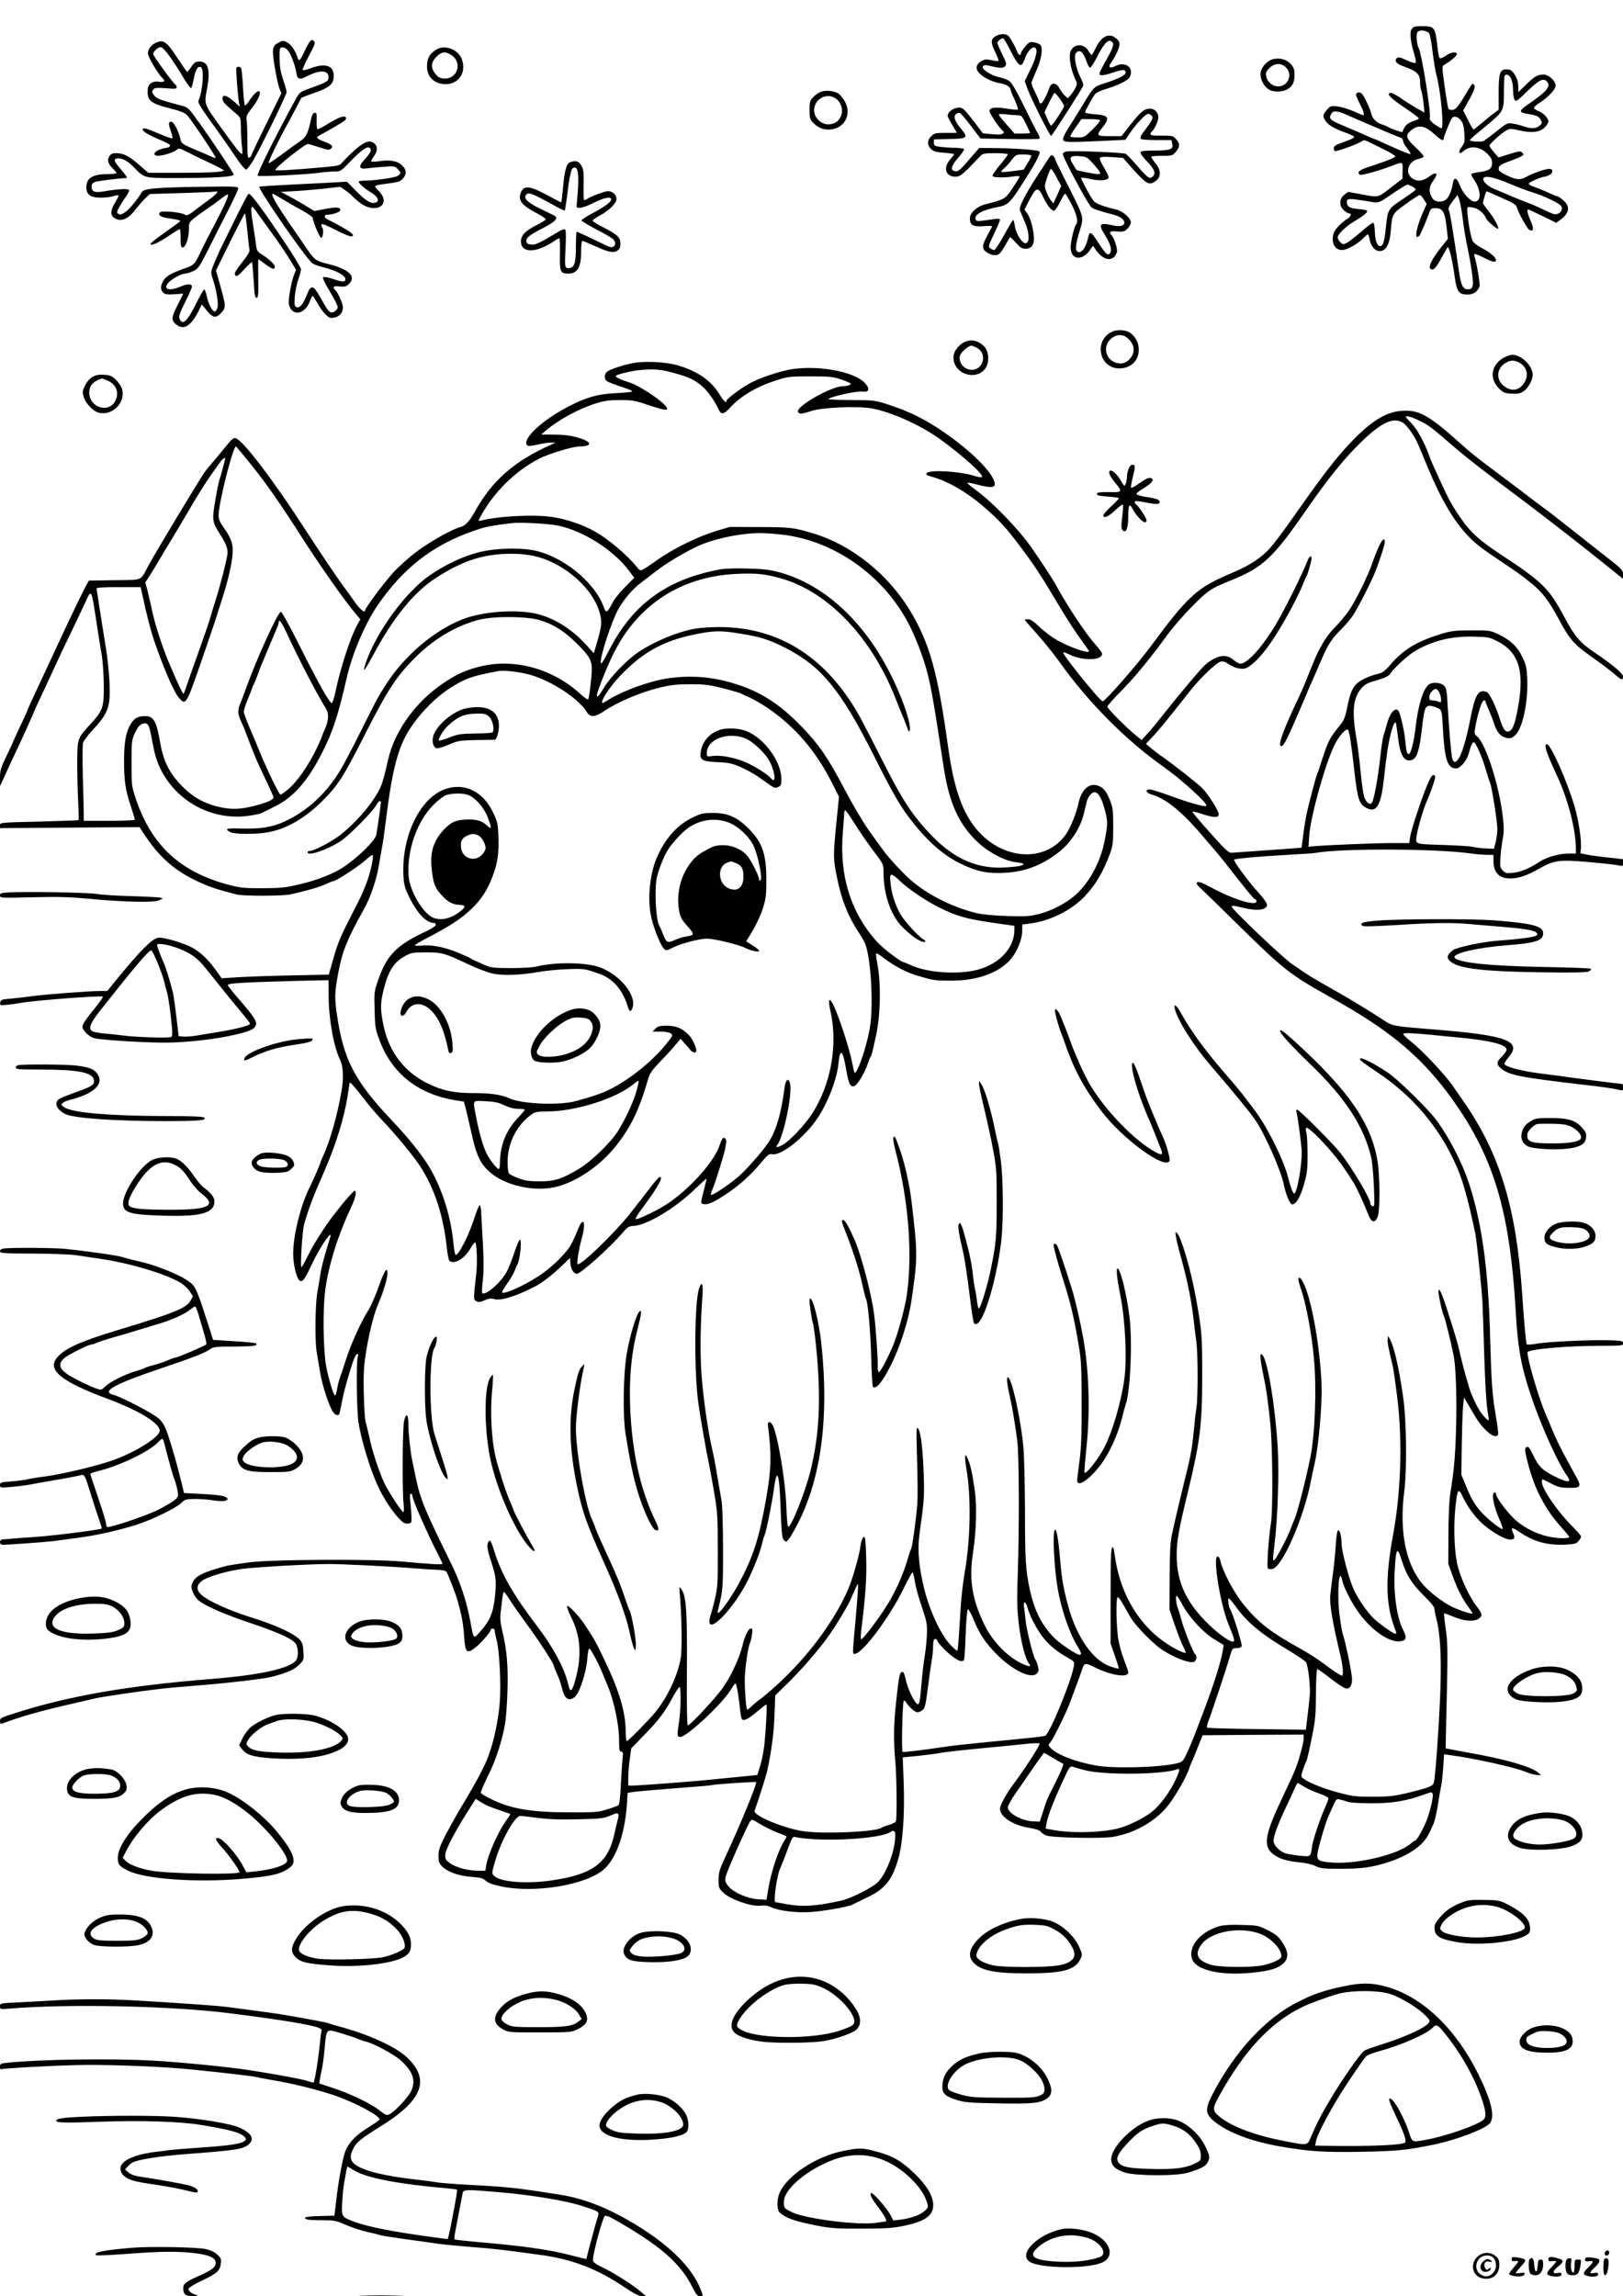 <?xml version="1.0" standalone="no"?>
<!DOCTYPE svg PUBLIC "-//W3C//DTD SVG 20010904//EN"
 "http://www.w3.org/TR/2001/REC-SVG-20010904/DTD/svg10.dtd">
<svg version="1.0" xmlns="http://www.w3.org/2000/svg"
 width="1240pt" height="1754pt" viewBox="0 0 1240 1754"
 preserveAspectRatio="xMidYMid meet">

<g transform="translate(0,1754) scale(0.1,-0.1)"
fill="#000000" stroke="none">
<path d="M10785 17317 c-17 -26 -9 -92 21 -194 9 -29 13 -57 10 -62 -4 -6 -32
2 -69 19 -50 23 -65 26 -75 16 -21 -20 -4 -43 46 -61 112 -40 132 -60 132
-130 0 -19 4 -45 9 -58 5 -13 13 -57 17 -96 l7 -71 -59 33 c-33 19 -86 52
-118 75 -33 23 -68 42 -78 42 -43 0 -8 -38 100 -110 61 -41 112 -79 112 -83 0
-4 -8 -10 -17 -13 -53 -16 -85 -37 -95 -61 -7 -16 -13 -30 -14 -32 -3 -4 -94
29 -109 39 -5 4 -26 13 -46 19 -43 14 -74 45 -83 86 -10 39 -54 131 -72 150
-16 15 -44 10 -44 -9 0 -6 14 -38 30 -70 29 -56 37 -86 24 -86 -3 0 -38 14
-77 32 -40 17 -95 33 -123 36 -47 4 -52 2 -77 -28 -30 -35 -32 -45 -14 -77 19
-33 56 -57 132 -87 39 -14 76 -30 84 -35 17 -11 6 -17 -86 -51 -46 -16 -63
-27 -63 -41 0 -10 4 -20 8 -23 10 -6 164 49 198 70 24 16 28 16 57 2 18 -9 71
-35 120 -59 48 -23 87 -48 87 -54 0 -6 -44 -26 -97 -44 -54 -18 -117 -40 -140
-48 -41 -15 -55 -35 -33 -48 11 -7 143 30 235 65 98 36 92 39 91 -32 l-1 -63
-78 -60 c-114 -88 -101 -84 -226 -61 l-111 20 -27 -20 c-41 -30 -44 -85 -7
-119 15 -14 33 -25 40 -25 24 0 15 -25 -13 -42 -16 -9 -45 -34 -67 -56 -29
-31 -39 -50 -43 -84 -6 -57 23 -98 70 -98 38 0 120 46 161 89 17 17 33 31 37
31 4 0 10 -19 14 -42 9 -52 45 -90 82 -86 44 5 70 55 78 146 11 140 10 137
115 213 52 38 100 69 107 69 6 0 21 -15 32 -34 l21 -34 -35 -80 c-37 -85 -56
-172 -37 -172 6 0 14 6 19 13 10 16 50 111 70 165 13 38 18 42 47 42 62 0 76
-28 91 -170 l7 -65 -52 -65 c-66 -82 -98 -146 -83 -161 20 -20 41 -2 82 73 22
40 44 79 49 87 11 19 37 -85 56 -223 16 -116 31 -136 100 -136 44 0 75 22 90
63 6 17 -24 188 -39 230 -10 24 6 22 75 -13 65 -33 90 -37 90 -17 0 20 -49 62
-107 91 -29 14 -60 38 -70 52 -15 23 -42 175 -43 242 0 22 3 23 43 17 41 -7
86 -44 102 -85 9 -20 84 -84 91 -77 9 9 -35 89 -77 139 -21 26 -39 52 -39 59
0 10 20 76 26 87 1 2 26 -8 56 -22 29 -13 79 -36 111 -50 36 -16 61 -33 64
-45 10 -40 79 -165 95 -175 35 -21 40 7 13 65 -23 51 -32 89 -19 89 3 0 52
-23 110 -51 l104 -51 30 22 c70 50 79 101 25 149 -20 17 -40 31 -45 31 -5 0
-37 13 -72 29 -35 16 -82 35 -105 43 -24 7 -43 18 -43 25 0 10 96 53 120 53 5
0 21 5 35 12 33 15 34 48 2 48 -31 0 -131 -35 -174 -60 -46 -27 -77 -25 -150
10 -45 21 -63 35 -63 48 0 26 13 36 90 63 36 13 74 29 85 36 18 11 18 14 5 27
-13 14 -24 12 -98 -11 l-83 -26 -34 39 c-19 22 -34 44 -35 51 0 14 93 98 132
119 24 12 35 12 95 -2 93 -22 156 -15 193 21 17 16 30 36 30 46 0 26 -38 67
-75 80 -19 7 -35 18 -35 25 0 7 21 26 48 42 56 37 107 89 116 119 11 34 -46
93 -91 93 -46 0 -68 -12 -135 -78 l-58 -56 0 44 c0 28 -8 58 -21 80 -26 43
-36 50 -71 50 -48 0 -58 -29 -58 -176 l0 -132 -37 -28 c-21 -15 -63 -49 -94
-76 -31 -26 -59 -48 -61 -48 -3 0 -22 33 -42 73 l-37 73 33 59 c51 90 63 124
50 137 -14 14 -9 19 -58 -62 -61 -103 -84 -130 -110 -130 -12 0 -25 4 -28 9
-3 5 -16 80 -28 166 -21 153 -22 159 -4 169 53 32 96 68 96 81 0 23 -41 18
-83 -10 -20 -14 -41 -23 -46 -20 -5 3 -12 31 -16 63 -18 176 -22 182 -120 182
-57 0 -66 -3 -80 -23z m133 -30 c7 -8 19 -70 27 -143 9 -71 22 -151 30 -179
33 -119 59 -405 37 -405 -5 0 -28 14 -51 30 -29 21 -40 36 -37 48 11 36 -61
488 -84 532 -17 32 -23 110 -9 126 15 18 65 12 87 -9z m627 -347 c8 -16 15
-54 15 -85 0 -31 5 -65 11 -76 10 -19 17 -14 99 65 89 86 120 102 148 74 35
-35 -1 -78 -140 -173 -32 -21 -58 -44 -58 -51 0 -14 9 -17 90 -31 34 -7 48
-15 60 -36 14 -27 14 -29 -9 -48 -28 -23 -61 -24 -120 -4 -24 9 -62 18 -85 21
-39 6 -46 3 -122 -59 -45 -35 -88 -68 -97 -73 -18 -11 -107 -6 -107 6 0 4 49
47 109 96 151 124 151 123 151 270 0 67 3 124 7 127 14 15 33 6 48 -23z
m-1247 -281 c68 -31 373 -161 405 -172 9 -4 17 -14 17 -24 0 -10 14 -35 31
-56 17 -21 29 -41 25 -44 -3 -3 -66 22 -139 55 -74 34 -137 62 -140 62 -4 0
-35 13 -69 29 -35 16 -103 45 -153 66 -112 46 -123 56 -107 90 16 34 46 32
130 -6z m866 -42 c15 -20 21 -47 24 -97 4 -63 2 -73 -22 -104 -28 -37 -19 -61
12 -33 52 48 128 40 187 -19 26 -26 35 -43 35 -69 0 -44 -25 -61 -102 -70 -32
-4 -58 -12 -58 -17 0 -5 11 -26 25 -46 52 -76 53 -162 2 -162 -33 0 -92 65
-114 125 -23 62 -46 66 -54 10 -8 -56 -34 -111 -57 -124 -36 -19 -80 -13 -97
13 -31 47 -30 87 5 135 43 59 27 75 -31 32 -51 -37 -95 -40 -133 -10 -55 43
-24 130 52 145 18 4 35 11 39 17 3 5 -24 37 -61 71 -72 67 -80 90 -43 123 59
54 111 48 187 -23 46 -43 70 -55 70 -33 0 15 51 141 63 157 16 20 48 10 71
-21z m366 -479 c58 -25 139 -55 180 -68 78 -24 183 -72 211 -97 34 -29 -8 -82
-54 -67 -12 4 -49 20 -82 36 -33 17 -82 38 -110 48 -27 10 -84 33 -125 50 -41
18 -100 43 -130 55 -58 24 -98 64 -85 85 13 21 84 5 195 -42z m-739 -23 c16
-9 27 -20 24 -25 -4 -6 -44 -35 -89 -65 -122 -81 -122 -82 -136 -208 -12 -121
-23 -157 -44 -157 -25 0 -40 41 -42 110 -1 37 -6 66 -12 68 -7 2 -47 -28 -91
-67 -44 -38 -94 -77 -110 -86 -29 -14 -32 -14 -51 5 -11 11 -20 27 -20 35 0
26 61 85 130 126 37 22 76 49 85 59 21 23 16 26 -64 34 -61 6 -81 19 -81 52 0
29 13 30 146 9 108 -18 83 -26 229 73 43 28 82 52 87 52 5 0 22 -7 39 -15z
m385 -249 c8 -67 23 -159 34 -206 10 -47 26 -132 34 -188 17 -114 12 -142 -28
-142 -39 0 -54 29 -69 135 -49 334 -69 452 -77 468 -8 13 -2 28 27 68 l38 50
13 -32 c7 -18 20 -87 28 -153z"/>
<path d="M7609 17265 c-40 -22 -42 -49 -6 -121 17 -35 28 -66 25 -69 -3 -3
-27 -1 -53 5 -40 9 -52 8 -79 -8 -42 -25 -46 -62 -9 -96 36 -34 101 -64 155
-72 43 -7 78 -28 78 -47 0 -6 14 -41 32 -79 17 -37 28 -71 25 -74 -3 -4 -42
-1 -85 6 -90 15 -132 9 -132 -19 0 -18 82 -139 104 -153 13 -8 2 -21 -22 -25
-9 -2 -43 0 -75 3 l-58 6 -58 77 c-92 119 -98 124 -140 117 -35 -5 -71 -36
-71 -60 0 -7 16 -38 35 -70 19 -32 35 -59 35 -60 0 -1 -38 -2 -84 -1 -76 0
-87 -2 -110 -24 -33 -31 -34 -70 -2 -100 19 -18 40 -24 100 -28 42 -3 76 -8
76 -11 0 -2 -13 -20 -30 -39 -56 -64 -36 -133 40 -133 37 0 59 19 193 161 14
16 32 19 112 19 52 0 95 -4 95 -9 0 -5 -27 -42 -60 -81 -34 -40 -59 -78 -57
-84 4 -13 88 -15 160 -4 26 4 47 4 47 -1 0 -5 -24 -44 -53 -87 -57 -85 -58
-86 -210 -125 -64 -16 -117 -65 -117 -107 0 -51 23 -65 102 -60 37 3 68 3 68
0 0 -3 -16 -33 -35 -68 -45 -80 -45 -108 -2 -134 40 -25 79 -26 99 -2 8 9 28
40 43 67 16 28 30 52 32 54 1 2 21 -17 44 -42 33 -38 47 -47 73 -47 65 0 80
53 51 178 -8 34 -25 76 -37 92 l-21 29 32 63 c60 114 70 117 115 25 28 -58 60
-97 79 -97 7 0 27 29 45 65 17 36 35 65 40 65 4 0 27 -37 50 -83 40 -80 52
-132 33 -152 -14 -17 -41 -129 -41 -173 0 -104 97 -108 158 -7 13 20 13 20 25
0 60 -97 142 -113 170 -32 8 20 -18 104 -39 128 -25 28 -16 36 40 31 48 -4 57
-1 80 21 14 15 26 36 26 48 0 32 -60 86 -111 98 -106 26 -153 44 -174 67 -20
22 -95 161 -95 176 0 3 31 -1 69 -9 78 -18 141 -11 141 13 0 9 -16 42 -36 75
-20 32 -34 64 -31 71 3 10 25 12 91 8 l86 -6 57 -65 c127 -142 143 -150 197
-108 39 31 36 84 -9 136 -19 22 -31 43 -28 47 3 3 41 6 84 6 74 0 78 1 103 31
32 38 33 60 2 95 -22 27 -28 28 -110 28 -64 -1 -86 2 -86 12 0 7 5 16 10 19
17 10 50 82 50 107 0 39 -27 68 -64 68 -44 0 -72 -24 -152 -126 l-66 -84 -89
0 c-103 0 -106 4 -54 69 57 72 46 90 -58 98 -43 3 -77 10 -77 15 0 11 60 119
78 141 9 10 46 27 84 38 92 28 165 64 178 88 39 73 -31 127 -112 85 -40 -21
-55 -6 -28 29 11 14 32 51 46 81 27 60 24 81 -18 110 -50 36 -107 4 -148 -83
-13 -28 -26 -51 -30 -51 -3 0 -14 14 -24 31 -35 59 -112 57 -137 -3 -15 -37 1
-136 33 -205 20 -43 20 -44 2 -79 -11 -20 -27 -44 -38 -55 l-18 -20 -23 21
c-12 11 -31 37 -41 56 -24 44 -60 47 -75 7 -23 -65 -55 -123 -66 -123 -7 0
-13 5 -13 11 0 6 -14 40 -32 75 -28 56 -31 68 -21 92 6 15 24 56 39 92 32 75
42 153 24 175 -6 8 -28 18 -48 21 -33 6 -39 4 -69 -31 -18 -21 -33 -44 -33
-52 0 -23 -20 -14 -30 15 -17 44 -52 106 -68 120 -21 16 -60 15 -93 -3z m116
-121 c58 -114 79 -127 102 -59 19 57 55 100 78 92 27 -11 14 -73 -35 -173
l-41 -84 21 -58 c31 -83 172 -363 181 -360 8 3 236 359 245 383 3 7 -6 35 -21
63 -34 66 -53 165 -35 186 27 34 55 12 81 -62 8 -25 20 -47 26 -49 6 -2 30 33
53 79 48 95 81 134 104 125 33 -13 28 -38 -28 -138 -31 -55 -56 -104 -56 -109
0 -21 26 -20 101 5 79 26 99 26 99 0 0 -19 -56 -47 -157 -80 -90 -29 -81 -19
-188 -195 -32 -52 -75 -122 -97 -155 -21 -32 -38 -68 -36 -80 3 -23 22 -24
309 -11 l167 8 38 56 c50 72 117 142 136 142 9 0 21 -7 28 -15 13 -16 6 -31
-73 -137 -11 -14 -16 -31 -13 -37 5 -7 49 -11 121 -11 l115 0 6 -27 c11 -43
-14 -53 -133 -53 -78 0 -105 -3 -109 -14 -3 -7 19 -38 50 -70 58 -59 70 -92
40 -117 -22 -18 -36 -7 -118 87 -37 43 -75 83 -85 89 -18 10 -410 26 -453 18
-16 -3 -28 -12 -28 -19 0 -27 180 -363 216 -405 12 -14 65 -32 169 -58 52 -14
85 -37 85 -61 0 -26 -34 -34 -90 -21 -102 24 -112 9 -55 -79 40 -64 53 -113
35 -135 -17 -20 -30 -8 -84 74 -64 99 -70 102 -85 36 -15 -65 -47 -110 -74
-100 -24 10 -22 46 8 149 38 130 48 93 -118 423 -37 73 -67 136 -67 141 0 5
-6 15 -14 21 -12 10 -20 5 -42 -31 -15 -24 -56 -86 -90 -138 -34 -52 -77 -125
-95 -163 -29 -58 -32 -71 -22 -95 6 -15 23 -55 38 -90 30 -73 32 -145 3 -150
-26 -5 -76 72 -84 129 -4 27 -9 49 -13 49 -4 0 -35 -52 -69 -115 -35 -63 -69
-115 -76 -115 -7 0 -20 6 -30 13 -17 13 -15 19 28 109 25 53 46 102 46 108 0
9 -13 11 -45 6 -25 -3 -65 -9 -90 -12 -36 -5 -46 -3 -51 10 -14 37 51 73 175
96 68 13 86 29 165 150 113 174 160 260 147 273 -12 12 -186 25 -358 26 l-102
1 -53 -62 c-91 -106 -106 -120 -130 -116 -40 5 -33 39 22 102 28 31 48 62 45
67 -4 5 -34 9 -68 10 -34 0 -84 4 -112 7 -45 6 -50 10 -50 32 l0 25 118 3
c140 3 147 9 89 79 -48 57 -60 94 -38 112 9 7 22 11 30 8 7 -3 46 -48 85 -100
l72 -95 222 -4 c122 -2 225 -1 229 2 4 3 -1 21 -12 40 -12 19 -59 112 -105
206 -50 103 -94 180 -110 192 -14 12 -50 26 -80 32 -66 14 -142 65 -125 84 8
10 20 11 48 4 81 -20 107 -21 122 -3 12 14 9 26 -23 91 -20 41 -37 79 -37 86
0 14 32 38 45 35 6 -2 33 -48 60 -103z m373 -359 c17 -24 32 -49 32 -55 0 -14
-90 -150 -99 -150 -4 0 -17 23 -29 51 l-22 52 35 73 c20 41 39 74 43 74 4 -1
22 -21 40 -45z m-328 -125 c34 0 37 -3 68 -65 18 -36 32 -68 32 -70 0 -3 -27
-5 -59 -5 l-60 0 -58 66 c-32 36 -60 70 -62 76 -2 8 13 9 50 5 30 -4 70 -7 89
-7z m634 -39 c3 -5 -22 -36 -57 -70 -59 -58 -64 -61 -113 -61 -28 0 -53 3 -56
6 -4 3 14 34 39 70 l45 64 68 0 c38 0 71 -4 74 -9z m-524 -271 c0 -5 -13 -31
-30 -58 l-29 -48 -83 -11 c-46 -6 -85 -9 -88 -6 -3 3 7 15 21 26 14 12 40 41
58 65 32 41 34 42 92 42 32 0 59 -4 59 -10z m467 -55 c24 -26 48 -56 54 -66 8
-16 6 -19 -13 -19 -24 0 -158 26 -163 32 -1 2 -14 22 -28 44 -33 54 -22 67 53
61 50 -4 57 -8 97 -52z m-274 -111 l35 -65 -30 -67 -30 -66 -18 22 c-10 12
-26 42 -35 66 -17 43 -16 47 5 110 12 36 25 66 30 66 5 0 24 -29 43 -66z"/>
<path d="M2368 17223 c-9 -10 -29 -46 -44 -80 -30 -65 -41 -75 -50 -45 -15 51
-49 101 -78 117 -30 16 -34 16 -65 1 -52 -27 -55 -46 -32 -189 12 -70 28 -144
36 -163 l15 -36 -115 -233 c-63 -128 -115 -237 -115 -243 0 -5 -7 -12 -15 -16
-13 -5 -15 14 -15 128 0 73 -3 147 -6 162 -5 24 2 39 35 81 49 60 77 121 63
135 -11 11 -51 -27 -83 -80 -12 -17 -24 -30 -28 -27 -4 2 -11 63 -14 134 -4
71 -10 136 -13 145 -6 17 -29 22 -38 8 -5 -8 11 -221 20 -267 l6 -30 -33 30
c-65 58 -99 69 -99 31 0 -23 15 -39 108 -118 31 -26 32 -28 33 -115 0 -48 4
-110 8 -136 4 -26 4 -50 0 -53 -8 -5 -51 48 -152 190 -145 202 -138 183 -113
321 24 133 5 195 -59 195 -30 0 -40 -6 -63 -40 -15 -21 -29 -39 -32 -39 -3 0
-36 48 -75 107 -80 122 -105 141 -158 118 -40 -16 -67 -50 -67 -84 0 -26 78
-158 110 -187 27 -24 16 -36 -28 -29 -45 7 -80 -17 -83 -56 -7 -87 18 -109
163 -146 87 -22 119 -35 138 -55 33 -34 223 -319 218 -325 -3 -2 -18 2 -34 10
-16 8 -63 28 -104 45 -115 48 -124 54 -131 86 -13 62 -51 135 -70 135 -23 0
-24 -13 -3 -74 9 -26 14 -50 11 -53 -3 -3 -49 13 -102 36 -97 41 -125 49 -125
32 0 -15 49 -45 137 -81 62 -27 79 -38 71 -47 -6 -7 -19 -13 -30 -13 -10 0
-34 -7 -53 -14 -43 -18 -47 -46 -7 -46 38 0 122 27 142 45 15 14 23 13 72 -12
30 -16 107 -53 171 -83 64 -30 117 -58 117 -61 0 -13 -102 -19 -335 -19 l-242
0 -76 66 c-77 66 -115 84 -174 84 -23 0 -37 -7 -48 -24 -19 -28 -9 -60 29 -95
14 -14 26 -28 26 -33 0 -4 -28 -8 -62 -8 -121 0 -168 -29 -168 -100 0 -57 31
-80 110 -80 35 0 78 5 97 12 18 6 35 9 38 6 3 -3 -8 -27 -24 -54 -37 -57 -40
-97 -9 -118 48 -34 107 -12 161 61 20 26 53 64 74 85 l38 36 240 7 c132 4 248
9 258 11 34 10 16 -16 -40 -57 -32 -24 -84 -62 -116 -87 -44 -34 -61 -41 -71
-33 -22 18 -175 34 -192 20 -21 -18 0 -36 49 -44 94 -14 107 -18 102 -26 -3
-5 -55 -43 -115 -85 -61 -42 -110 -81 -110 -87 0 -19 56 6 136 59 44 30 83 54
87 54 4 0 7 -31 7 -70 0 -57 3 -70 16 -70 22 0 46 66 47 132 0 56 2 60 41 92
23 18 66 49 96 69 30 20 77 54 105 76 27 22 52 38 56 35 10 -6 -24 -82 -107
-240 -38 -71 -79 -151 -92 -179 -56 -120 -54 -118 -144 -150 -98 -35 -134 -58
-154 -96 -19 -37 -18 -64 3 -84 14 -14 30 -16 85 -13 37 3 68 5 68 4 0 0 -20
-40 -44 -88 -48 -95 -49 -116 -8 -148 55 -44 112 -10 167 100 l27 54 20 -24
c62 -81 84 -87 130 -38 35 38 35 51 -11 213 l-31 109 108 218 c59 119 110 217
113 218 3 0 11 -57 18 -127 7 -71 14 -137 17 -149 4 -15 -12 -42 -56 -98 -38
-46 -60 -82 -56 -91 9 -25 21 -18 75 41 29 31 54 54 56 52 3 -3 8 -65 13 -139
6 -109 10 -134 22 -134 13 0 15 22 13 148 -1 81 -1 147 1 147 1 0 26 -18 56
-40 52 -38 70 -43 70 -15 0 15 -50 61 -102 93 -33 21 -37 28 -43 80 -4 31 -13
95 -21 141 -16 93 -18 141 -6 141 4 0 25 -26 46 -58 22 -31 70 -97 106 -147
37 -49 93 -132 125 -183 l57 -92 -15 -39 c-22 -54 -46 -191 -40 -223 19 -96
119 -85 159 17 9 25 19 45 23 45 3 0 19 -25 36 -55 16 -31 44 -69 62 -87 27
-26 36 -30 67 -24 41 8 66 38 66 79 0 28 -42 121 -60 132 -5 3 -10 12 -10 19
0 10 12 12 45 8 38 -4 50 -1 70 18 61 58 2 114 -160 154 -91 22 -103 31 -162
118 -28 40 -79 115 -114 166 -121 175 -164 252 -144 252 2 0 33 -17 67 -38 35
-21 102 -60 151 -86 48 -26 87 -54 87 -62 0 -27 54 -154 65 -151 14 5 19 67 7
79 -6 6 -8 16 -6 23 4 9 38 -5 110 -42 63 -33 112 -52 121 -48 15 5 15 8 -3
25 -16 16 -109 69 -181 104 -29 14 -29 36 0 36 39 0 97 21 97 34 0 24 -27 26
-114 10 l-84 -16 -74 45 c-40 24 -98 57 -128 73 l-55 28 120 7 c66 4 168 13
228 20 l107 12 40 -28 c23 -16 44 -33 48 -39 4 -6 29 -29 56 -50 122 -99 255
-22 149 86 -42 43 -44 41 77 57 71 9 89 15 108 36 34 40 28 76 -20 113 -29 23
-86 31 -151 22 -33 -5 -64 -7 -69 -4 -4 3 3 20 17 38 30 39 32 76 7 99 -27 25
-58 21 -105 -12 -39 -27 -111 -95 -148 -139 -13 -16 -39 -21 -145 -30 -224
-20 -356 -28 -359 -21 -9 14 222 199 248 199 6 0 46 -12 87 -25 66 -22 76 -23
89 -10 20 19 8 30 -54 54 -55 21 -64 32 -36 46 58 30 178 100 193 113 10 8 15
19 12 23 -11 19 -48 7 -127 -40 -45 -28 -86 -49 -91 -48 -5 1 -8 31 -7 65 2
56 0 63 -15 60 -12 -2 -21 -17 -26 -42 -24 -113 -38 -143 -81 -172 -23 -15
-86 -61 -140 -101 -55 -41 -101 -72 -104 -69 -7 7 70 165 166 340 44 82 81
152 81 155 0 4 45 22 101 41 118 41 149 68 149 131 0 78 -64 100 -175 58 -31
-12 -59 -18 -63 -15 -3 4 18 52 47 107 47 88 52 103 39 115 -12 13 -16 12 -30
-3z m-1067 -120 c30 -43 77 -115 103 -161 27 -45 53 -79 57 -75 4 4 13 37 20
73 14 71 29 96 53 87 28 -11 16 -177 -18 -258 -5 -11 20 -53 75 -130 95 -131
152 -213 224 -319 28 -41 57 -75 65 -75 8 0 34 34 58 75 63 109 252 497 252
517 0 9 -12 51 -26 92 -19 56 -27 98 -28 161 -1 78 1 85 19 88 12 2 30 -7 42
-20 24 -25 59 -118 68 -180 7 -45 25 -49 83 -19 96 49 162 46 162 -8 0 -32
-11 -39 -143 -86 -76 -27 -78 -29 -111 -89 -144 -262 -297 -569 -287 -578 8
-9 361 8 469 22 40 6 94 10 119 10 44 0 49 3 112 69 90 94 137 127 156 111 18
-15 9 -35 -42 -91 -47 -51 -40 -74 20 -65 23 3 81 9 128 12 81 6 87 5 107 -17
28 -29 27 -35 0 -53 -23 -14 -179 -36 -257 -36 -23 0 -41 -4 -41 -8 0 -12 50
-56 93 -81 64 -38 73 -81 17 -81 -31 0 -76 34 -152 114 l-47 48 -93 -5 c-51
-3 -201 -11 -333 -17 -132 -7 -242 -14 -244 -15 -14 -14 350 -540 404 -585 9
-8 47 -22 83 -31 98 -25 166 -60 170 -87 4 -29 -18 -29 -100 -1 -36 12 -65 16
-70 11 -5 -5 16 -49 52 -108 33 -54 60 -108 60 -120 0 -12 -11 -26 -25 -34
-33 -18 -43 -8 -104 102 -58 104 -75 108 -108 23 -27 -69 -54 -101 -78 -91
-15 5 -17 17 -13 79 3 39 15 99 27 132 11 32 21 68 21 78 0 10 -50 93 -111
185 -186 278 -270 392 -290 392 -4 0 -53 -93 -109 -207 -56 -115 -106 -215
-110 -224 -4 -8 -22 -50 -40 -91 -30 -74 -31 -78 -17 -120 31 -91 49 -202 38
-230 -6 -16 -15 -28 -21 -28 -17 0 -49 61 -60 117 -6 29 -15 53 -19 53 -5 0
-31 -46 -59 -102 -71 -143 -106 -177 -129 -125 -9 20 -3 40 43 132 30 59 53
113 51 119 -6 19 -37 18 -87 -3 -131 -56 -152 11 -25 78 22 12 49 21 60 21 11
0 39 9 61 19 38 18 46 29 111 157 38 77 106 211 151 298 45 87 82 167 82 176
0 16 -20 17 -292 13 -331 -5 -428 -13 -443 -39 -35 -58 -100 -137 -128 -154
-36 -23 -37 -23 -56 -11 -11 7 -8 18 15 57 15 27 39 63 52 81 13 18 21 37 17
42 -7 12 -90 7 -193 -11 -70 -12 -92 -3 -92 38 0 17 8 27 25 34 21 8 199 30
242 30 9 0 -9 26 -42 65 -58 66 -62 85 -19 85 36 0 73 -22 124 -75 72 -75 73
-75 308 -75 303 0 454 9 447 28 -8 22 -148 233 -252 379 -86 122 -96 133 -136
143 -180 48 -200 56 -220 82 -17 23 -18 29 -6 44 11 14 26 15 96 10 70 -6 83
-5 83 8 0 8 -5 18 -11 21 -18 11 -169 219 -169 232 0 19 37 53 58 53 12 0 39
-29 73 -77z"/>
<path d="M3335 17162 c-52 -33 -68 -59 -72 -115 -7 -86 47 -146 136 -150 106
-4 170 94 127 197 -29 70 -131 106 -191 68z m111 -41 c87 -53 54 -181 -46
-181 -39 0 -58 11 -84 50 -26 40 -20 78 18 116 39 39 67 43 112 15z"/>
<path d="M9730 17089 c-51 -11 -100 -68 -100 -117 0 -45 33 -100 70 -119 34
-17 95 -16 130 2 44 23 60 53 60 112 0 43 -5 58 -27 83 -32 35 -82 50 -133 39z
m95 -64 c54 -53 16 -145 -59 -145 -44 0 -84 34 -92 77 -5 27 -1 37 24 63 39
39 92 41 127 5z"/>
<path d="M6265 16836 c-16 -7 -41 -26 -55 -41 -22 -23 -25 -36 -25 -95 0 -59
3 -72 25 -95 36 -38 73 -55 122 -55 112 0 178 109 126 209 -13 25 -35 53 -49
64 -34 25 -105 31 -144 13z m132 -58 c33 -31 45 -83 29 -123 -18 -43 -52 -65
-99 -65 -55 0 -107 52 -107 107 0 94 110 144 177 81z"/>
<path d="M4354 16300 c-27 -11 -41 -65 -53 -198 -5 -57 -11 -105 -13 -107 -2
-2 -42 19 -90 45 -143 79 -193 87 -216 35 -28 -61 0 -101 112 -160 42 -22 76
-44 76 -50 0 -5 -32 -26 -71 -45 -84 -41 -119 -78 -119 -124 0 -92 117 -91
255 3 17 12 34 21 38 21 4 0 7 -53 5 -119 -3 -137 3 -151 63 -151 71 0 99 48
99 171 0 43 4 79 9 79 5 0 42 -15 84 -34 113 -52 153 -61 183 -41 18 12 24 24
24 53 0 49 -21 69 -130 125 -45 23 -83 46 -82 51 0 6 24 23 53 39 74 39 129
94 129 128 0 31 -31 59 -65 59 -25 0 -141 -44 -161 -61 -8 -7 -18 -9 -22 -5
-3 4 -5 56 -3 115 2 83 -1 115 -13 139 -21 41 -48 50 -92 32z m62 -85 c3 -25
3 -89 -2 -143 -4 -53 -8 -101 -9 -107 -1 -24 52 -14 127 24 83 42 138 53 138
27 0 -18 -48 -54 -147 -107 -46 -24 -82 -48 -80 -54 2 -5 52 -35 110 -66 59
-30 116 -63 127 -72 41 -35 14 -82 -33 -59 -137 66 -236 112 -241 112 -3 0 -6
-51 -6 -112 0 -127 -11 -161 -51 -166 -35 -4 -36 6 -28 158 4 74 3 129 -2 135
-7 6 -21 3 -42 -9 -159 -95 -183 -107 -217 -104 -27 2 -36 8 -38 24 -4 28 19
46 129 103 100 52 120 78 77 98 -13 6 -57 28 -99 48 -91 43 -129 78 -112 103
18 29 43 19 236 -88 32 -18 60 -30 62 -28 2 2 11 58 19 124 8 66 17 126 20
134 2 8 7 27 10 43 4 18 13 27 26 27 15 0 20 -10 26 -45z"/>
<path d="M8490 15003 c-134 -70 -91 -275 59 -277 88 -1 151 57 151 141 0 50
-16 87 -54 122 -34 32 -108 39 -156 14z m136 -57 c44 -44 47 -99 9 -144 -30
-36 -66 -47 -111 -32 -46 16 -74 54 -74 102 0 55 51 108 105 108 29 0 45 -8
71 -34z"/>
<path d="M7349 14916 c-20 -14 -44 -41 -54 -62 -32 -68 12 -152 92 -173 87
-24 163 31 163 117 0 59 -16 90 -59 119 -45 30 -96 30 -142 -1z m111 -31 c104
-54 35 -207 -73 -162 -41 18 -65 66 -51 105 9 24 65 72 86 72 5 0 22 -7 38
-15z"/>
<path d="M11479 14802 c-89 -57 -100 -158 -24 -232 30 -29 43 -34 92 -37 45
-3 65 0 90 16 37 23 73 87 73 128 -1 69 -85 152 -156 153 -16 0 -50 -13 -75
-28z m138 -38 c57 -36 64 -108 17 -164 -37 -43 -84 -49 -134 -16 -75 49 -70
145 10 188 37 20 68 17 107 -8z"/>
<path d="M4865 14771 c-67 -8 -188 -45 -222 -67 -26 -16 -30 -55 -9 -73 12
-10 49 -24 164 -63 17 -6 32 -15 32 -18 0 -4 -55 -10 -122 -13 -138 -6 -232
-32 -372 -106 -199 -104 -352 -249 -308 -293 7 -7 32 -5 80 6 39 9 86 16 104
15 l33 0 -35 -16 c-281 -125 -452 -276 -580 -508 -42 -75 -75 -112 -109 -120
-58 -13 -234 -111 -334 -186 -59 -44 -141 -117 -182 -162 -71 -78 -215 -271
-215 -289 0 -28 -48 14 -92 81 -9 14 -42 60 -73 101 -53 72 -184 267 -293 435
-239 371 -477 684 -532 698 -14 4 -29 -7 -57 -42 -20 -25 -66 -80 -100 -121
-35 -41 -68 -80 -72 -86 -29 -36 -386 -629 -438 -726 -63 -119 -36 -107 -259
-110 l-195 -3 -30 -55 c-32 -61 -141 -288 -229 -480 -32 -69 -76 -163 -98
-210 -81 -173 -112 -241 -112 -246 0 -3 -25 -57 -55 -120 -30 -64 -55 -118
-55 -120 0 -3 -23 -51 -50 -108 -44 -91 -50 -111 -50 -167 l0 -64 46 100 c25
55 64 138 86 185 49 103 128 279 128 284 0 2 24 55 54 117 29 63 65 140 80
172 63 137 83 181 154 327 41 85 87 183 103 217 49 106 46 110 85 -142 14 -93
32 -208 41 -255 8 -47 15 -150 16 -230 2 -173 -6 -198 -107 -307 -93 -101 -95
-104 -96 -284 0 -85 3 -219 7 -297 4 -79 6 -145 3 -147 -3 -2 -139 -6 -303
-11 -295 -7 -297 -7 -297 -28 l0 -22 533 4 533 4 28 -43 c121 -186 236 -288
421 -374 86 -40 139 -58 290 -97 51 -14 356 -13 415 0 136 31 217 55 266 77
30 14 58 25 63 25 18 0 179 104 232 150 32 28 60 50 64 50 13 0 -7 -104 -36
-190 -15 -47 -51 -130 -80 -185 -125 -242 -145 -287 -180 -410 l-37 -130 -288
-6 c-159 -3 -343 -10 -410 -14 l-120 -8 -47 65 c-68 96 -141 158 -223 190 -95
37 -191 61 -219 54 -50 -13 -135 -99 -323 -329 l-62 -77 -58 0 c-79 0 -430
-27 -522 -40 -41 -6 -111 -14 -155 -18 -74 -6 -80 -9 -83 -30 -4 -23 -2 -23
55 -17 32 3 81 10 108 15 108 19 611 57 621 47 3 -3 -23 -41 -58 -84 -74 -92
-98 -127 -98 -147 0 -26 51 -75 88 -86 53 -15 418 -37 572 -34 162 3 372 28
510 61 113 27 145 42 155 72 9 29 -13 63 -119 186 -53 61 -96 115 -96 121 0
13 133 21 513 31 l257 6 1 -124 c0 -174 41 -394 89 -489 22 -44 27 -136 10
-230 -31 -184 -88 -386 -140 -497 -11 -24 -20 -45 -20 -49 0 -8 -57 -139 -80
-185 -73 -144 -130 -372 -130 -517 0 -77 23 -177 46 -201 21 -22 40 1 90 108
58 123 138 250 151 237 1 -1 -13 -49 -31 -106 -18 -58 -39 -139 -46 -180 -6
-41 -18 -111 -26 -156 -16 -93 -19 -373 -4 -455 5 -30 17 -99 26 -154 16 -98
67 -253 98 -300 18 -27 44 -33 50 -12 2 6 10 48 19 92 14 78 60 239 90 320 18
47 42 62 30 18 -12 -44 -8 -408 6 -498 22 -143 96 -381 157 -505 38 -80 105
-180 152 -229 32 -34 46 -42 69 -39 26 3 28 6 27 43 0 22 -4 73 -8 113 -6 52
-5 72 3 72 6 0 11 -6 11 -14 0 -30 125 -314 206 -467 13 -26 24 -50 24 -54 0
-9 -94 -3 -310 17 -215 20 -979 16 -1155 -5 -77 -10 -156 -22 -175 -26 -183
-47 -248 -79 -270 -132 -11 -24 -10 -37 4 -72 9 -23 29 -52 44 -63 56 -44 193
-104 387 -169 210 -71 317 -118 350 -155 25 -27 28 -108 5 -135 -51 -61 -277
-111 -645 -140 -636 -51 -1085 -129 -1487 -257 -119 -37 -128 -42 -128 -65 0
-16 5 -23 13 -20 149 56 300 99 557 157 47 11 114 27 150 35 60 14 336 55 510
75 41 5 167 16 279 25 220 17 502 50 566 66 120 31 171 54 209 91 38 38 38 39
34 103 -3 54 -9 69 -31 93 -45 46 -181 109 -367 167 -174 55 -320 121 -378
170 -44 37 -43 75 0 109 44 32 180 73 303 91 96 13 492 37 660 38 95 1 504
-19 660 -33 61 -5 138 -10 173 -11 34 -1 66 -7 71 -13 13 -17 68 -158 87 -223
32 -113 44 -179 50 -276 9 -123 20 -133 87 -81 44 35 117 119 117 136 0 4 7 8
15 8 8 0 15 -8 15 -18 0 -10 7 -43 15 -74 21 -81 33 -322 24 -462 -9 -134 -44
-303 -88 -421 -29 -79 -87 -189 -211 -395 -35 -58 -87 -152 -117 -209 -44 -87
-53 -113 -53 -157 0 -45 4 -57 30 -83 42 -41 129 -72 225 -78 66 -5 84 -10
106 -29 17 -17 53 -30 119 -44 254 -54 648 11 783 130 100 87 167 287 179 535
l3 50 45 7 c25 4 168 16 319 28 150 11 276 22 280 24 10 6 333 28 338 23 9 -9
-120 -324 -231 -562 -49 -106 -56 -127 -56 -184 0 -61 2 -66 38 -100 53 -50
212 -106 280 -98 34 4 58 1 87 -13 58 -27 194 -43 305 -35 96 7 278 39 308 54
9 5 60 29 113 55 142 67 197 136 244 304 33 121 48 335 39 583 l-7 185 123 12
c67 7 141 17 164 22 22 5 163 21 311 35 149 14 308 30 355 35 47 5 88 6 92 2
8 -8 -102 -179 -193 -302 -60 -80 -109 -169 -109 -196 0 -61 98 -126 222 -146
46 -7 79 -18 88 -29 8 -10 29 -24 45 -30 42 -17 425 -25 510 -10 164 29 316
114 414 233 55 67 149 229 166 288 4 14 16 43 26 65 10 22 31 74 47 115 l30
75 386 3 386 2 0 -27 c0 -16 -5 -44 -10 -63 -38 -146 -45 -165 -146 -377 -136
-286 -154 -373 -89 -436 42 -41 112 -64 215 -73 45 -4 93 -15 120 -28 40 -19
62 -21 195 -21 158 0 239 11 363 51 104 34 187 79 243 131 44 41 57 62 102
163 8 19 23 82 32 140 9 58 20 123 25 145 5 22 12 86 16 142 l7 102 46 -6
c164 -20 495 -93 576 -127 33 -14 74 -25 90 -25 l30 0 -28 22 c-58 45 -246 99
-522 148 -60 11 -126 23 -145 27 l-35 7 1 70 c1 39 5 216 9 395 6 277 5 342
-9 444 -10 65 -15 120 -13 122 2 2 35 -10 73 -26 79 -34 156 -39 192 -14 31
21 28 36 -18 96 -52 69 -112 194 -140 294 -28 100 -37 297 -21 455 16 151 22
159 60 79 36 -77 102 -163 163 -213 73 -60 159 -107 195 -107 36 0 41 12 21
55 -17 38 -4 40 44 7 113 -78 213 -106 353 -101 77 4 89 7 106 28 10 13 19 28
19 34 0 5 -28 38 -61 71 -117 116 -239 292 -239 346 0 11 2 20 5 20 3 0 32
-14 66 -32 53 -28 71 -32 137 -33 97 0 99 7 36 117 -25 46 -65 119 -88 163
-39 76 -54 109 -92 200 -9 22 -24 58 -34 80 -53 123 -140 417 -140 475 0 23
297 50 556 50 165 0 174 1 174 19 0 18 -9 20 -97 23 -145 5 -468 -10 -557 -25
-42 -8 -79 -10 -82 -6 -5 9 -21 174 -34 379 -45 663 -170 1076 -448 1476 -37
53 -74 106 -82 118 -57 84 -228 266 -317 338 -35 27 -63 54 -63 60 0 10 77 7
220 -7 25 -3 117 -12 205 -20 246 -24 365 -54 365 -93 0 -10 -16 -33 -35 -52
-41 -40 -44 -59 -12 -87 61 -55 139 -71 627 -128 118 -13 234 -29 257 -35 55
-13 53 -14 53 15 0 14 -3 25 -7 25 -12 0 -328 40 -398 50 -38 6 -140 20 -225
30 -142 18 -262 49 -276 71 -3 5 11 28 30 51 108 125 -7 169 -554 213 -335 27
-326 25 -405 76 -102 67 -245 154 -360 219 -180 102 -219 126 -265 159 -25 17
-56 39 -70 48 -71 48 -460 418 -460 438 0 9 19 7 73 -6 120 -31 197 -22 197
21 0 11 -28 51 -63 89 -78 85 -199 249 -188 255 12 8 202 25 406 36 105 6 201
12 215 15 197 36 922 33 1185 -4 39 -6 94 -10 123 -11 l52 0 0 -45 c0 -89 43
-135 127 -135 66 0 127 21 223 75 111 64 154 70 378 50 103 -9 204 -20 225
-25 36 -8 37 -7 37 20 l0 27 -107 12 c-60 6 -133 16 -163 22 l-56 11 4 34 c7
57 -16 213 -47 319 -54 188 -183 480 -212 480 -27 0 -8 -58 81 -250 82 -178
140 -407 140 -552 l0 -33 -62 0 c-70 -1 -164 -28 -218 -64 -74 -49 -145 -78
-200 -83 -51 -5 -59 -3 -79 18 -20 21 -22 32 -18 94 2 39 10 103 17 142 11 57
11 94 2 170 -28 244 -129 559 -197 618 -23 20 -23 22 -11 86 21 105 49 189 63
189 7 0 13 -4 13 -10 0 -5 11 -33 24 -62 13 -29 31 -75 40 -103 22 -70 53
-104 98 -112 32 -5 41 -1 67 24 56 56 97 256 89 432 -4 83 -9 105 -38 164 -39
80 -88 126 -180 171 -64 30 -68 31 -210 31 -130 -1 -154 -4 -235 -29 -182 -57
-280 -116 -379 -229 -49 -57 -64 -67 -109 -77 -29 -7 -72 -23 -97 -36 -76 -38
-100 -79 -128 -220 -16 -79 -24 -97 -63 -145 -68 -83 -84 -115 -124 -239 -20
-63 -41 -124 -46 -135 -9 -22 -52 -185 -75 -285 -8 -35 -20 -110 -27 -165
l-13 -100 -84 -7 c-93 -7 -409 -29 -451 -32 -23 -1 -49 24 -163 152 -75 83
-136 156 -136 161 0 5 30 -2 68 -15 37 -13 82 -24 100 -24 27 0 32 4 32 23 0
25 -76 145 -123 195 -32 33 -230 189 -317 249 -25 17 -61 45 -80 61 l-35 30
46 49 c43 44 108 123 289 353 80 101 201 217 235 226 19 5 36 -1 65 -21 22
-15 59 -30 83 -32 37 -4 48 -1 87 29 57 43 126 128 197 243 72 114 163 286
193 362 13 32 26 63 30 68 10 13 40 119 40 139 0 27 -17 18 -30 -16 -46 -115
-171 -366 -242 -487 -103 -173 -219 -301 -272 -301 -10 0 -34 14 -53 30 -55
48 -127 36 -213 -36 -31 -26 -210 -239 -333 -395 -32 -41 -79 -98 -106 -128
l-49 -54 -48 39 c-70 57 -214 202 -214 216 0 7 47 60 104 118 108 109 230 258
351 426 39 54 124 153 190 219 124 126 145 140 305 204 240 98 317 170 570
536 172 248 297 402 431 530 148 141 236 180 307 136 34 -22 93 -107 118 -169
8 -21 19 -46 24 -57 5 -11 27 -65 50 -120 100 -241 201 -412 312 -525 54 -56
107 -96 248 -190 111 -74 145 -98 213 -152 97 -76 147 -140 228 -291 76 -142
110 -183 214 -259 149 -107 169 -123 213 -160 50 -44 62 -47 62 -15 0 23 -85
94 -221 185 -108 73 -150 123 -229 271 -114 215 -165 266 -485 476 -158 104
-225 164 -298 267 -65 92 -101 156 -158 282 -28 61 -57 126 -65 143 -8 18 -21
50 -28 70 -33 93 -92 200 -133 240 -24 24 -43 46 -43 48 0 13 43 2 105 -29 69
-33 95 -53 275 -209 85 -74 235 -190 545 -422 131 -98 458 -353 584 -455 31
-25 77 -63 104 -84 l47 -38 0 34 c0 32 -8 41 -121 129 -66 52 -191 150 -278
219 -87 69 -177 139 -200 155 -23 17 -77 57 -120 90 -43 33 -135 103 -205 155
-206 154 -227 171 -321 255 -227 203 -304 249 -420 248 -144 -1 -271 -81 -462
-293 -95 -106 -191 -233 -399 -529 -63 -90 -138 -190 -166 -222 -67 -77 -159
-138 -288 -192 -276 -116 -336 -169 -633 -570 -98 -133 -337 -406 -362 -414
-17 -5 -313 362 -302 373 3 3 22 -3 44 -14 100 -51 253 -49 253 4 0 7 -24 41
-54 74 -75 84 -214 295 -307 465 -21 38 -102 162 -177 270 -97 139 -288 338
-419 436 -40 29 -73 57 -73 60 0 4 33 -1 73 -12 99 -26 137 -25 137 2 0 103
-320 384 -597 522 -48 25 -140 62 -203 82 -115 38 -115 38 -292 39 -98 1 -178
4 -178 7 0 16 214 64 258 58 54 -8 61 24 15 70 -85 84 -351 132 -553 101 -93
-15 -244 -66 -320 -107 -71 -39 -180 -121 -180 -134 0 -23 -21 -4 -54 50 -64
105 -170 178 -321 221 -79 23 -220 32 -310 21z m291 -82 c115 -32 155 -52 218
-108 38 -35 90 -110 114 -164 21 -48 41 -45 91 10 79 87 204 161 356 209 84
27 101 29 255 29 148 0 172 -2 238 -24 39 -14 72 -28 72 -32 0 -10 -27 -19
-59 -19 -89 0 -360 -154 -344 -195 7 -20 26 -19 103 6 82 27 349 38 456 20
151 -27 370 -124 522 -233 170 -121 345 -279 324 -292 -6 -3 -30 0 -54 8 -111
36 -344 50 -367 22 -10 -12 -2 -17 46 -30 110 -30 255 -113 376 -216 135 -116
180 -165 307 -335 104 -140 138 -193 288 -443 53 -89 125 -200 160 -246 34
-47 62 -87 62 -90 0 -22 -150 30 -247 86 -40 23 -100 68 -132 100 -42 40 -68
58 -85 58 -15 0 -26 -2 -26 -5 0 -3 42 -51 93 -108 50 -56 126 -150 167 -207
219 -310 514 -607 799 -807 140 -99 343 -284 328 -299 -10 -10 -131 23 -276
77 -74 27 -144 49 -157 49 -39 0 -28 -28 14 -39 108 -30 232 -130 393 -320 49
-58 101 -119 116 -136 14 -16 53 -65 87 -109 139 -177 187 -236 196 -236 6 0
10 -7 10 -15 0 -39 -171 12 -337 101 -79 42 -108 53 -117 44 -8 -8 0 -22 34
-52 25 -23 155 -150 290 -283 325 -320 390 -372 655 -520 188 -106 232 -132
353 -211 285 -188 483 -386 675 -674 273 -410 385 -814 427 -1530 16 -285 40
-421 114 -643 77 -231 206 -518 277 -618 42 -59 11 -59 -101 -3 -86 44 -115
73 -152 150 -34 71 -44 82 -61 65 -9 -9 -4 -40 18 -124 49 -189 128 -341 244
-472 39 -43 71 -83 71 -87 0 -4 -22 -8 -48 -8 -131 0 -268 54 -368 143 -59 55
-144 168 -144 194 0 16 -17 17 -22 1 -9 -26 14 -119 47 -192 19 -42 30 -76 24
-76 -18 0 -115 77 -163 131 -50 56 -76 100 -122 214 l-29 70 3 225 c2 124 6
257 10 295 l7 70 21 -35 c11 -19 40 -67 63 -107 66 -112 159 -185 177 -140 2
7 -5 69 -17 138 -28 160 -35 263 -44 599 -13 521 -63 880 -163 1185 -50 152
-148 342 -245 475 -59 82 -303 321 -374 367 -137 90 -233 133 -209 94 4 -6 57
-44 119 -85 283 -187 490 -433 620 -736 46 -107 85 -250 138 -500 11 -52 48
-410 55 -525 2 -44 9 -231 14 -415 6 -191 16 -367 24 -410 7 -41 12 -77 9 -80
-2 -2 -20 13 -39 35 -30 34 -53 75 -94 170 -13 29 -66 218 -84 300 -18 80 -27
113 -92 317 -47 150 -73 206 -74 160 0 -28 29 -161 41 -183 9 -18 55 -203 75
-304 30 -155 27 -699 -7 -925 -5 -36 -14 -101 -21 -145 -6 -44 -12 -179 -12
-300 l-1 -220 36 -100 c36 -99 76 -177 126 -242 14 -18 24 -35 22 -38 -7 -6
-101 24 -157 52 -71 35 -170 111 -221 170 -131 152 -182 407 -142 713 21 166
17 542 -9 720 -32 223 -69 385 -102 443 l-13 22 -3 -25 c-3 -23 9 -86 37 -197
6 -23 22 -134 36 -246 41 -333 29 -719 -31 -1047 -64 -347 -58 -548 21 -742 5
-12 3 -18 -5 -18 -15 0 -123 77 -167 119 -49 48 -119 150 -153 225 -33 74 -90
288 -90 339 0 56 -12 107 -25 107 -8 0 -14 -32 -19 -102 -3 -57 -13 -155 -21
-218 -9 -63 -18 -140 -21 -170 -8 -71 14 -201 80 -480 16 -67 21 -140 10 -140
-12 0 -79 44 -146 96 -37 28 -118 80 -180 114 -224 124 -317 197 -432 340 -70
86 -157 253 -173 330 -3 18 -12 30 -21 30 -38 0 21 -366 84 -518 46 -111 51
-132 32 -132 -30 0 -136 80 -214 162 -150 156 -214 306 -214 498 0 109 15 193
86 485 93 383 109 513 109 890 0 303 -3 341 -46 580 -39 218 -113 474 -146
505 -14 14 -15 11 -9 -25 3 -22 19 -88 35 -145 49 -178 79 -319 96 -455 8 -71
20 -163 25 -203 13 -93 13 -426 1 -506 -6 -34 -15 -115 -21 -181 -13 -134 -24
-193 -70 -375 -37 -150 -76 -317 -98 -420 -11 -55 -15 -140 -16 -320 l-1 -245
42 -123 c23 -67 52 -140 64 -162 12 -22 20 -42 17 -46 -3 -3 -30 7 -60 22
-256 129 -430 386 -478 704 -6 41 -13 76 -15 79 -17 16 -20 -50 -20 -372 l0
-362 33 -94 c18 -51 31 -95 29 -97 -2 -2 -30 5 -63 16 -132 45 -255 219 -321
455 -37 134 -50 206 -63 355 -14 165 -28 246 -41 233 -19 -19 -5 -292 22 -448
27 -160 92 -347 153 -443 49 -79 26 -83 -77 -13 -83 56 -115 86 -168 157 -55
74 -94 169 -120 286 -33 157 -38 224 -38 608 -1 195 -6 409 -11 475 -16 187
-76 481 -110 535 -21 33 -21 -22 -1 -109 21 -90 43 -214 63 -366 14 -100 16
-667 4 -1010 -7 -224 -6 -279 9 -400 16 -131 50 -260 76 -292 25 -29 -5 -26
-69 7 -102 53 -207 163 -264 275 -98 195 -126 354 -96 550 28 186 33 369 14
500 -21 139 -32 187 -53 233 -23 54 -26 22 -8 -89 34 -201 30 -512 -11 -759
-24 -145 -32 -229 -43 -429 -6 -101 -13 -187 -17 -190 -3 -3 -29 19 -57 49
-71 77 -154 256 -195 420 -42 169 -54 303 -37 423 36 257 38 279 32 465 -8
222 -29 363 -53 340 -3 -3 -2 -115 3 -249 4 -134 5 -282 1 -329 -9 -121 -39
-333 -48 -345 -4 -5 -15 -37 -24 -70 -36 -127 -103 -274 -179 -388 -70 -107
-171 -237 -178 -229 -3 4 -3 34 1 67 32 260 42 394 38 542 -1 89 -7 165 -11
169 -12 12 -26 -15 -33 -66 -9 -72 -60 -249 -92 -325 -105 -246 -312 -524
-553 -742 -52 -47 -105 -92 -119 -101 -14 -9 -41 -31 -60 -49 -19 -18 -37 -33
-41 -33 -8 0 -19 132 -19 230 0 76 25 252 40 280 4 8 11 36 15 63 6 40 5 47
-9 47 -18 0 -46 -56 -64 -132 -22 -89 -82 -221 -140 -307 -52 -79 -258 -301
-278 -301 -5 0 -8 184 -6 426 3 449 -5 564 -43 616 -16 22 -17 21 -11 -42 15
-168 18 -419 7 -485 -23 -134 -102 -302 -196 -416 -54 -65 -206 -219 -216
-219 -5 0 -9 33 -9 73 0 148 -48 310 -161 545 -69 145 -79 162 -152 272 -47
71 -130 157 -135 141 -2 -7 12 -45 32 -85 70 -140 82 -286 36 -461 -19 -76
-33 -105 -45 -93 -3 3 -12 32 -20 64 -30 115 -112 265 -229 419 -183 240 -273
396 -327 568 -29 91 -34 98 -46 81 -17 -22 -12 -57 23 -164 34 -104 38 -141
25 -260 -13 -121 -41 -186 -113 -264 -53 -59 -48 -65 -77 91 -29 150 -77 294
-146 433 -204 414 -235 490 -270 660 -8 41 -20 95 -25 120 -15 72 -30 209 -30
283 0 77 -18 89 -33 21 -12 -49 -15 -536 -4 -626 4 -40 4 -68 -2 -68 -13 0
-116 159 -147 226 -43 96 -91 242 -113 348 -12 55 -24 103 -26 107 -12 19 -22
321 -14 418 13 155 63 383 105 482 43 99 74 202 74 242 0 57 -25 19 -66 -99
-23 -65 -58 -146 -78 -179 -61 -98 -131 -252 -171 -375 -20 -63 -43 -131 -50
-150 -7 -20 -16 -57 -20 -83 -4 -26 -11 -47 -16 -47 -11 0 -55 149 -69 235
-21 128 -24 426 -6 565 26 196 94 415 202 646 29 61 39 109 26 118 -8 5 -80
-77 -168 -192 -60 -77 -155 -227 -192 -305 -24 -48 -46 -87 -49 -87 -11 0 6
275 21 330 20 74 57 180 94 265 17 39 47 108 67 155 85 199 143 388 170 554 8
50 15 95 15 99 0 19 22 -3 99 -102 44 -58 105 -130 134 -160 99 -104 202 -226
273 -321 128 -174 207 -394 237 -665 6 -55 15 -103 21 -107 41 -28 114 17 162
98 14 24 29 44 34 44 12 0 18 -150 9 -235 -23 -206 -23 -202 0 -214 17 -10 30
-8 64 7 32 14 49 16 71 9 49 -16 164 19 312 95 59 31 134 89 213 165 l56 54 3
-43 c4 -44 25 -78 49 -78 29 0 252 199 345 308 43 50 52 56 90 58 97 4 312
132 458 272 52 50 96 90 97 88 2 -2 -6 -38 -18 -82 -28 -107 -28 -108 -1 -112
34 -5 75 14 169 76 99 65 188 145 267 240 52 62 62 70 86 65 60 -11 206 96
312 229 94 118 181 327 194 466 12 123 34 102 60 -55 18 -105 30 -129 62 -119
23 8 82 107 102 171 7 22 16 45 20 50 10 13 16 39 46 180 31 149 35 381 9 520
-9 48 -14 89 -11 92 3 3 29 -12 58 -35 82 -63 172 -110 261 -136 122 -36 130
-37 256 -37 202 0 370 62 459 171 45 55 82 148 82 209 l0 49 57 7 c154 19 323
103 423 211 80 85 138 183 188 317 24 66 27 85 27 212 0 125 -3 146 -24 200
-29 72 -46 93 -88 112 -68 28 -131 -26 -153 -131 -15 -74 -59 -183 -92 -233
-158 -233 -507 -206 -706 56 -98 130 -157 307 -198 601 -80 580 -143 803 -297
1055 -169 275 -448 496 -736 581 -147 44 -169 47 -406 48 l-230 1 -110 -33
c-135 -42 -313 -129 -434 -213 -148 -103 -135 -98 -167 -58 -71 88 -215 210
-317 268 -90 51 -213 94 -322 111 -137 22 -413 9 -552 -27 -23 -5 -22 -4 9 51
101 176 257 328 432 420 72 38 262 96 315 96 103 0 94 38 -17 68 -56 16 -109
22 -178 22 l-99 1 35 30 c98 84 256 169 390 210 59 18 98 23 180 23 96 0 115
-4 225 -42 131 -44 158 -42 110 8 -47 49 -198 146 -256 165 -77 24 -120 45
-114 54 6 11 125 39 180 44 117 10 165 6 271 -24z m-3239 -696 c122 -153 226
-302 383 -548 138 -216 332 -493 414 -589 l39 -47 -26 -47 c-51 -93 -128 -332
-164 -506 -10 -50 -23 -86 -29 -86 -17 0 -108 163 -254 455 -68 135 -128 244
-134 242 -26 -8 -187 -363 -271 -597 -12 -36 -30 -82 -39 -102 -21 -49 -20
-83 3 -132 11 -23 32 -72 46 -111 64 -169 78 -201 140 -330 36 -75 65 -141 65
-146 0 -18 -48 -39 -143 -64 -117 -30 -186 -31 -290 -5 -109 28 -192 77 -275
164 -94 100 -136 187 -162 343 -25 144 -48 183 -110 183 -52 0 -81 -14 -107
-54 -40 -62 -55 -137 -55 -284 -1 -153 10 -227 53 -355 16 -49 29 -92 29 -98
0 -5 -80 -9 -195 -9 l-195 0 0 48 c0 26 -3 153 -7 283 -3 130 -3 248 1 263 4
15 35 58 69 94 127 136 143 182 133 382 -4 74 -16 187 -27 250 -10 63 -30 188
-44 277 -14 89 -26 168 -27 175 -2 10 34 13 167 13 l170 0 12 -55 c31 -148 64
-274 88 -346 74 -216 151 -394 188 -439 55 -67 59 -61 162 235 51 146 106 308
123 360 16 52 42 132 56 177 39 120 68 249 73 321 6 74 -9 119 -68 202 -30 43
-39 65 -39 95 1 94 110 525 133 525 2 0 53 -62 114 -137z m-197 44 c0 -10 -40
-159 -45 -166 -2 -5 -16 -70 -29 -146 -27 -157 -25 -172 32 -261 52 -82 66
-118 59 -162 -10 -61 -53 -231 -87 -337 -17 -55 -40 -129 -50 -165 -11 -36
-52 -153 -90 -260 -39 -107 -78 -219 -87 -247 -9 -29 -19 -53 -22 -53 -7 0
-95 195 -135 300 -44 114 -87 252 -106 345 -11 50 -26 116 -34 148 l-16 57 37
58 c20 31 51 82 68 112 18 30 58 98 90 150 32 52 95 158 140 235 77 132 134
222 180 285 11 15 33 46 49 69 24 34 46 52 46 38z m2544 -512 c195 -41 426
-188 544 -348 l38 -50 -67 -68 c-37 -37 -78 -86 -91 -109 -54 -100 -55 -100
-80 -35 -72 184 -310 375 -524 420 -89 19 -244 19 -360 0 -135 -22 -293 -89
-438 -188 -140 -95 -312 -303 -422 -512 -48 -91 -90 -203 -80 -212 2 -2 30 44
62 104 155 291 315 489 484 598 208 134 366 185 578 185 129 0 230 -23 332
-76 182 -94 322 -256 349 -406 10 -56 4 -92 -41 -240 l-11 -38 -59 65 c-114
125 -256 211 -391 239 -160 33 -408 13 -554 -45 -219 -86 -444 -279 -585 -499
-61 -95 -74 -120 -186 -345 -60 -121 -131 -256 -157 -300 -106 -181 -255 -319
-428 -399 -94 -44 -185 -59 -330 -55 -118 4 -137 -2 -86 -28 30 -16 190 -17
278 -2 143 23 287 105 422 239 120 119 162 184 317 490 189 372 254 471 414
626 132 129 305 229 468 270 115 29 369 27 467 -4 104 -32 187 -85 279 -177
101 -99 118 -131 115 -210 -3 -74 -19 -203 -27 -216 -3 -6 -27 10 -52 33 -217
203 -521 285 -789 213 -105 -28 -167 -57 -268 -125 -209 -141 -369 -363 -419
-580 -45 -197 -51 -213 -115 -310 -65 -99 -189 -227 -280 -289 -73 -49 -177
-101 -203 -101 -10 0 -18 -4 -18 -10 0 -34 156 20 257 88 65 44 244 226 268
272 14 28 35 41 35 22 0 -20 -30 -229 -36 -252 -13 -46 -133 -164 -244 -240
-77 -53 -204 -103 -345 -136 -105 -25 -140 -28 -280 -29 -145 0 -170 3 -265
28 -366 99 -583 302 -701 652 -33 98 -34 103 -34 275 0 169 1 177 27 233 19
40 35 60 54 67 36 14 51 -1 63 -60 5 -25 17 -83 26 -130 64 -328 381 -555 714
-513 49 6 97 16 107 21 11 5 54 27 97 48 148 71 259 197 372 422 81 162 117
273 186 572 41 178 139 407 234 546 196 286 424 462 737 570 88 31 132 39 288
58 64 8 282 -4 354 -19z m1673 -65 c421 -34 821 -313 1017 -708 42 -85 89
-207 116 -297 40 -137 57 -231 139 -770 42 -279 117 -444 264 -581 84 -78 209
-143 294 -151 29 -3 53 -9 53 -13 0 -12 -39 -20 -135 -26 -212 -15 -393 63
-566 242 -148 155 -221 265 -379 578 -64 127 -136 267 -160 311 -253 467 -620
705 -1085 705 -60 0 -139 -5 -175 -11 -134 -21 -317 -96 -445 -182 -84 -56
-213 -190 -260 -269 -36 -61 -55 -82 -55 -60 0 23 79 223 126 317 189 382 526
597 959 612 143 5 197 -1 320 -35 357 -98 692 -447 875 -912 23 -58 52 -130
65 -160 12 -30 26 -65 30 -78 11 -38 22 -15 15 30 -18 106 -94 297 -183 458
-202 367 -489 618 -807 707 -78 21 -122 27 -245 30 -82 3 -175 0 -205 -5 -407
-73 -670 -261 -850 -607 -56 -108 -70 -128 -70 -103 0 60 80 302 131 399 41
76 113 161 179 210 30 23 82 62 115 88 72 57 224 147 318 190 122 55 303 94
457 99 19 1 85 -2 147 -8z m-3745 -759 c92 -199 233 -471 297 -571 26 -41 23
-94 -9 -165 -11 -24 -20 -46 -20 -49 0 -3 -14 -36 -31 -73 -67 -144 -158 -275
-232 -336 -25 -20 -49 -37 -54 -37 -11 0 -104 193 -158 325 -20 50 -40 99 -45
110 -23 48 -72 172 -77 191 -3 12 9 52 25 90 16 38 33 80 37 94 4 14 11 30 15
35 3 6 15 33 25 60 9 28 23 64 30 80 7 17 30 71 50 120 21 50 48 114 61 144
13 29 24 60 24 68 0 30 24 -3 62 -86z m3469 -2 c149 -24 216 -46 332 -104 281
-142 429 -322 685 -830 131 -262 190 -365 260 -460 137 -183 263 -296 407
-365 123 -59 204 -75 336 -67 153 9 275 56 404 154 92 70 170 188 196 298 7
28 16 67 21 88 10 43 42 80 65 75 27 -5 51 -49 73 -130 25 -96 25 -108 0 -238
-31 -163 -118 -324 -226 -419 -69 -61 -181 -119 -276 -143 -73 -18 -101 -20
-248 -15 -99 3 -191 12 -230 22 -189 47 -378 143 -508 258 -53 47 -155 157
-189 202 -82 110 -150 207 -164 231 -9 16 -33 56 -54 89 -20 33 -64 112 -97
175 -124 235 -190 331 -322 468 -172 179 -327 276 -531 335 -163 48 -314 59
-482 37 -137 -18 -352 -95 -462 -164 -22 -14 -43 -26 -46 -26 -26 0 46 115
127 201 173 184 332 273 576 323 147 30 200 31 353 5z m5773 -54 c167 -83 214
-223 166 -497 -24 -140 -45 -192 -77 -196 -26 -4 -39 19 -73 123 -23 68 -58
144 -81 171 -6 8 -24 14 -40 14 -41 0 -65 -54 -94 -206 -41 -209 -85 -334
-120 -334 -7 0 -16 12 -20 28 -8 33 -23 209 -34 395 -7 123 -10 140 -29 160
-26 25 -90 29 -117 7 -43 -36 -81 -160 -100 -330 -12 -103 -36 -200 -51 -200
-15 0 -20 19 -28 107 -3 34 -15 101 -27 148 -17 67 -25 85 -40 85 -27 0 -54
-42 -73 -112 -9 -35 -21 -74 -26 -88 -5 -14 -17 -90 -25 -170 -18 -160 -49
-328 -65 -344 -17 -17 -43 6 -58 48 -6 21 -19 108 -27 194 -8 86 -22 195 -30
242 -38 216 -28 319 37 393 27 31 48 41 118 61 61 18 89 31 100 47 33 50 143
150 203 183 133 74 267 106 432 103 110 -2 125 -5 179 -32z m-7422 -250 c168
-35 400 -180 470 -292 26 -44 61 -43 129 2 106 72 280 146 427 182 87 21 131
26 237 26 114 0 145 -4 255 -32 69 -18 130 -36 135 -40 6 -4 34 -18 64 -30 29
-13 90 -48 135 -78 211 -145 370 -330 492 -572 l54 -107 -20 -200 c-25 -254
-25 -274 6 -423 34 -166 84 -291 163 -411 20 -30 42 -68 49 -84 45 -104 67
-464 39 -641 -17 -105 -65 -266 -97 -325 -21 -39 -21 -38 -40 55 -24 124 -123
418 -157 464 -21 30 -25 3 -9 -69 60 -263 4 -571 -145 -796 -53 -79 -159 -192
-211 -224 -44 -27 -68 -30 -49 -6 48 64 117 393 97 470 -11 45 -33 31 -41 -26
-26 -206 -67 -344 -129 -432 -52 -76 -174 -212 -229 -258 -80 -67 -196 -143
-204 -135 -3 4 0 19 7 34 22 48 88 258 101 322 10 47 10 64 1 73 -16 16 -26 4
-45 -53 -45 -137 -271 -377 -448 -475 -103 -57 -188 -94 -193 -85 -3 4 25 48
62 97 110 146 157 234 120 222 -7 -2 -42 -42 -77 -89 -35 -46 -103 -133 -151
-194 -124 -154 -379 -400 -397 -381 -8 7 10 119 31 194 38 135 11 179 -34 57
-15 -38 -39 -90 -55 -115 -39 -63 -147 -167 -231 -222 -116 -77 -271 -147
-288 -131 -3 3 15 35 40 70 25 34 50 78 56 96 6 17 14 37 18 42 22 29 40 195
21 195 -5 0 -23 -44 -41 -97 -17 -54 -44 -120 -58 -147 -46 -84 -164 -187
-188 -163 -3 3 -1 47 5 98 7 64 7 150 1 269 -6 96 -11 204 -13 240 -1 36 -6
64 -12 64 -5 -1 -23 -42 -38 -90 -43 -138 -127 -302 -147 -289 -4 3 -11 40
-15 82 -21 235 -106 480 -224 648 -66 94 -141 183 -238 287 -292 307 -377 469
-428 812 -20 134 -19 173 10 328 30 161 68 255 193 478 51 90 99 230 116 336
9 54 21 122 26 149 6 28 19 122 30 210 55 441 104 598 238 766 74 94 167 180
254 235 111 72 174 93 368 128 35 6 123 -2 202 -19z m6985 -146 c7 -13 13 -37
13 -52 0 -24 -2 -26 -19 -17 -11 5 -31 10 -45 10 -21 0 -26 5 -26 25 0 28 35
68 53 62 7 -2 18 -14 24 -28z m-2 -123 c20 -13 22 -25 29 -148 12 -237 35
-308 100 -308 32 0 82 58 97 112 17 64 27 88 39 88 15 0 65 -115 94 -216 14
-46 27 -88 30 -93 12 -18 56 -298 56 -351 0 -30 -6 -77 -13 -104 l-13 -50 -60
3 c-32 1 -78 6 -101 12 -23 5 -119 11 -215 14 -235 8 -222 4 -215 68 5 46 52
210 76 262 32 71 71 186 66 195 -17 28 -36 0 -81 -117 -49 -129 -105 -306
-111 -350 l-6 -43 -132 0 c-123 0 -493 -15 -594 -24 l-44 -4 6 87 c11 152 130
574 199 702 32 62 81 115 96 105 11 -7 25 -97 52 -336 23 -198 36 -236 92
-263 77 -38 110 22 133 237 20 182 30 246 49 326 17 66 31 98 40 90 2 -3 9
-50 16 -105 17 -144 46 -196 104 -181 40 10 60 69 79 234 20 173 26 186 74
179 19 -4 45 -13 58 -21z m-4465 -878 c35 -57 99 -149 142 -206 78 -103 78
-103 78 -165 1 -146 40 -282 110 -378 36 -50 119 -121 168 -145 36 -17 60 -9
27 10 -37 21 -145 139 -175 192 -41 71 -68 156 -76 237 -9 84 -1 85 77 13 66
-62 193 -147 289 -195 149 -75 219 -93 493 -131 l87 -12 0 -32 c0 -148 -131
-276 -317 -312 -150 -28 -357 -10 -471 42 -29 13 -55 24 -57 24 -20 0 -151 99
-198 149 -206 223 -297 513 -267 851 5 63 10 125 10 138 0 12 4 22 8 22 5 0
37 -46 72 -102z m-5164 -954 c94 -37 140 -70 201 -145 28 -35 97 -120 152
-189 56 -69 121 -149 146 -178 25 -29 45 -57 45 -62 0 -13 -100 -40 -230 -61
-63 -10 -144 -24 -180 -30 -36 -6 -81 -9 -100 -7 l-35 3 -17 144 c-9 78 -21
162 -26 185 -17 72 -53 190 -67 221 -23 50 -55 135 -55 147 0 17 88 3 166 -28z
m-159 -116 c23 -57 44 -119 48 -138 4 -19 13 -54 20 -76 8 -23 21 -108 30
-189 14 -122 14 -149 3 -156 -15 -10 -271 -2 -368 11 -36 5 -99 12 -140 15
-41 4 -82 11 -92 16 -35 19 -21 60 53 154 270 342 374 465 394 465 6 0 30 -46
52 -102z m9502 -4555 c33 -109 77 -181 168 -270 56 -55 83 -89 83 -105 0 -13
7 -48 15 -77 31 -118 40 -313 27 -616 -12 -258 -35 -577 -47 -631 -5 -23 -29
-35 -115 -58 -177 -46 -207 -50 -350 -51 -133 0 -155 3 -268 33 -115 31 -222
74 -266 107 -17 13 -17 16 -1 67 10 29 21 58 25 63 5 6 23 82 40 170 30 145
33 178 34 347 1 118 5 188 11 188 6 0 50 -32 99 -70 50 -39 101 -73 115 -77
32 -8 51 18 51 72 0 40 -52 292 -70 340 -5 14 -17 79 -25 143 -22 163 -5 389
20 270 12 -57 76 -180 132 -255 97 -130 224 -217 305 -211 53 4 60 26 28 88
-47 91 -73 269 -65 435 9 191 20 209 54 98z m-3719 -165 c6 -40 30 -127 53
-193 36 -105 41 -130 39 -200 -1 -44 -8 -120 -16 -170 -9 -49 -21 -154 -27
-233 -10 -120 -15 -142 -28 -140 -22 4 -78 121 -92 191 -9 44 -16 57 -28 55
-18 -4 -23 -30 -46 -242 -17 -158 -19 -285 -5 -436 11 -117 14 -438 5 -462 -4
-9 -27 -21 -53 -28 -26 -7 -52 -17 -58 -22 -41 -31 -433 -49 -591 -27 -152 21
-392 121 -378 157 19 49 87 263 95 297 32 143 52 290 57 427 l6 157 90 88
c106 104 233 249 308 353 61 83 158 244 183 303 41 96 47 109 52 105 2 -3 -5
-108 -16 -234 -29 -321 -29 -300 -5 -296 61 9 264 282 370 500 33 67 63 122
67 122 3 0 11 -33 18 -72z m-3095 -139 c21 -34 77 -114 124 -178 85 -114 211
-306 211 -322 0 -5 11 -32 24 -62 14 -29 30 -75 37 -102 15 -67 34 -95 62 -95
13 0 33 10 44 23 35 37 84 192 90 285 3 46 10 81 16 79 10 -3 62 -98 89 -162
9 -22 33 -78 52 -125 47 -112 86 -299 86 -412 0 -75 2 -88 16 -88 14 0 16 -8
10 -57 -3 -32 -9 -122 -13 -201 -3 -83 -11 -146 -17 -151 -6 -5 -45 -20 -86
-32 -70 -22 -91 -24 -295 -23 -278 0 -436 26 -578 94 -49 23 -90 47 -93 54 -3
7 22 66 55 132 60 119 108 268 131 404 6 36 14 144 17 241 6 191 -4 314 -39
459 -14 59 -18 100 -14 135 4 28 9 76 13 108 3 31 9 57 13 57 4 0 24 -28 45
-61z m5130 -21 c55 -107 167 -230 260 -285 33 -20 61 -37 63 -38 1 -1 -2 -26
-8 -56 -18 -97 -75 -272 -164 -504 -63 -166 -77 -200 -108 -267 -30 -64 -34
-67 -77 -78 -137 -32 -481 -41 -621 -16 -158 29 -297 83 -345 136 -17 18 -17
21 -2 38 22 24 120 221 152 307 45 118 85 228 96 263 12 38 25 39 82 11 129
-66 267 -89 267 -44 0 8 -13 46 -29 87 -16 40 -37 111 -45 157 -18 92 -22 331
-6 331 5 0 21 -21 36 -47 15 -27 41 -72 58 -102 39 -68 173 -206 246 -254 96
-62 204 -103 241 -92 20 7 27 49 10 59 -14 9 -88 195 -106 266 -9 35 -20 71
-24 80 -13 25 -22 100 -12 100 5 0 21 -24 36 -52z m413 -25 c85 -121 192 -211
394 -332 76 -45 142 -90 147 -99 16 -31 34 -187 28 -252 -3 -36 -11 -109 -18
-164 l-12 -99 -373 5 c-206 2 -377 7 -381 11 -4 4 -1 22 6 40 20 48 148 433
168 505 17 60 18 62 51 62 21 0 35 6 39 16 5 14 -70 255 -87 279 -12 16 -22
85 -12 85 5 0 27 -26 50 -57z m-1587 -15 c15 -57 63 -151 109 -214 49 -65 108
-116 188 -161 62 -35 62 -35 56 -72 -19 -113 -180 -504 -216 -528 -13 -8 -60
-13 -463 -52 -121 -12 -251 -26 -290 -32 -193 -29 -331 -45 -339 -41 -10 6 -1
380 9 390 4 4 12 -2 19 -13 19 -33 67 -75 86 -75 10 0 27 8 39 18 18 14 24 41
41 177 11 88 25 183 30 210 5 28 9 74 9 103 1 39 5 52 16 52 8 0 15 -5 15 -10
0 -16 80 -99 127 -131 46 -32 71 -37 79 -15 3 8 9 96 12 197 4 107 11 184 17
186 6 1 23 -30 40 -70 48 -119 94 -188 184 -278 123 -122 262 -187 303 -142
15 16 16 25 7 59 -6 21 -15 44 -20 49 -14 19 -67 228 -73 295 -4 36 -9 82 -12
103 -8 51 12 48 27 -5z m-2213 -650 c6 -40 14 -100 17 -133 3 -33 10 -64 14
-68 15 -15 49 2 116 59 35 30 66 54 70 54 7 0 -2 -178 -15 -308 -5 -46 -19
-117 -31 -157 l-23 -74 -50 -5 c-81 -8 -262 -26 -366 -36 -126 -12 -501 -40
-540 -40 l-30 0 0 63 c0 34 5 98 12 142 l11 80 107 110 c109 113 148 165 217
293 22 39 43 69 46 65 11 -10 8 -179 -4 -258 -17 -113 -17 -120 7 -123 45 -6
327 257 389 363 15 25 30 45 34 45 4 0 12 -33 19 -72z m2409 -498 c36 -21 70
-41 76 -43 6 -2 -17 -59 -54 -133 -36 -71 -69 -138 -72 -149 -4 -11 -18 -51
-30 -90 l-23 -70 -50 2 c-90 4 -194 62 -194 108 0 12 27 60 59 106 33 46 94
135 136 197 43 61 79 112 82 112 2 0 34 -18 70 -40z m233 -90 c140 -41 609
-37 713 5 25 10 22 -10 -13 -84 -40 -85 -108 -179 -165 -229 -52 -46 -153
-100 -242 -130 -116 -40 -377 -50 -531 -20 l-53 10 7 41 c10 61 63 194 156
390 16 33 28 46 38 43 8 -3 49 -15 90 -26z m1684 -128 c24 -16 76 -39 115 -52
39 -14 71 -30 71 -37 0 -7 -12 -38 -26 -70 -38 -83 -90 -240 -99 -293 -13 -87
-8 -83 -89 -76 -39 4 -88 12 -108 17 -49 13 -98 62 -98 99 0 35 39 138 95 255
24 50 53 112 64 138 11 26 23 47 25 47 3 0 25 -13 50 -28z m981 -52 c9 -14
-12 -112 -41 -195 -25 -68 -79 -165 -93 -165 -4 0 -16 -9 -28 -19 -90 -84
-399 -161 -598 -149 -111 7 -127 17 -119 71 6 45 58 223 79 272 66 151 62 146
92 139 15 -3 42 -11 58 -17 18 -7 90 -12 185 -12 160 0 265 18 395 65 62 22
62 22 70 10z m-7224 -92 c20 -9 68 -27 105 -39 38 -13 71 -24 73 -25 2 -2 -12
-25 -32 -51 -59 -82 -138 -257 -152 -341 l-7 -42 -48 0 c-98 0 -193 28 -240
72 -18 16 -21 29 -17 57 5 40 74 171 170 323 l62 97 25 -16 c14 -10 41 -25 61
-35z m1003 -67 c3 -5 2 -22 -3 -37 -5 -16 -16 -65 -26 -109 -49 -228 -166
-314 -486 -360 -190 -27 -387 -11 -433 35 -20 19 -20 20 8 117 31 107 98 246
147 306 29 35 36 38 68 34 188 -25 245 -28 416 -24 165 3 197 7 240 25 58 24
62 25 69 13z m1084 -75 c32 -19 89 -47 127 -63 39 -15 72 -28 74 -30 2 -1 -4
-14 -13 -28 -48 -73 -104 -240 -127 -379 l-13 -78 -66 4 c-81 6 -184 51 -224
98 -23 28 -27 41 -23 70 4 32 167 399 189 428 14 16 12 17 76 -22z m1032 -87
c0 -116 -71 -301 -138 -361 -48 -44 -205 -121 -277 -137 -196 -43 -297 -49
-418 -26 -43 8 -81 15 -83 15 -17 0 12 207 36 255 5 11 21 52 36 90 63 169 56
157 91 150 201 -37 641 -12 717 41 25 17 36 9 36 -27z"/>
<path d="M8976 9833 c22 -89 143 -280 274 -433 171 -198 297 -352 341 -416 74
-109 196 -384 219 -498 16 -77 46 -146 63 -146 29 0 60 52 88 147 25 86 29
114 29 233 0 74 -4 150 -9 167 -5 18 -6 35 -1 38 13 8 113 -88 195 -186 66
-79 91 -114 167 -234 24 -39 77 -153 114 -248 23 -59 52 -62 71 -7 17 49 16
295 -1 410 -44 288 -210 535 -610 903 -107 98 -136 120 -136 100 0 -18 95
-121 226 -247 272 -261 415 -480 471 -721 7 -33 16 -131 20 -218 5 -144 5
-157 -10 -151 -10 3 -17 13 -17 20 0 38 -128 254 -227 384 -55 71 -324 341
-334 334 -5 -3 -7 -9 -5 -13 7 -10 36 -230 41 -295 6 -98 -36 -341 -58 -333
-10 3 -27 50 -47 127 -36 140 -166 398 -264 522 -33 44 -71 93 -84 111 -13 17
-81 98 -152 180 -130 150 -244 306 -310 426 -38 71 -66 93 -54 44z"/>
<path d="M8060 9820 c0 -20 31 -133 45 -165 7 -16 20 -50 28 -75 68 -201 143
-342 276 -520 161 -216 498 -463 527 -386 6 15 -27 131 -51 181 -19 40 -68
155 -100 235 -26 64 -37 95 -92 255 -16 44 -32 79 -38 77 -27 -7 30 -215 110
-402 34 -78 80 -192 107 -263 15 -40 4 -44 -47 -16 -156 86 -374 309 -494 508
-44 72 -122 246 -162 361 -11 30 -24 66 -30 80 -6 14 -21 49 -32 79 -20 50
-47 79 -47 51z"/>
<path d="M7480 9259 c0 -15 18 -98 39 -185 21 -88 52 -226 67 -309 27 -142 29
-165 29 -415 -1 -265 -4 -304 -45 -505 -22 -112 -76 -291 -90 -300 -5 -3 -12
21 -15 52 -4 32 -10 74 -15 93 -5 19 -11 62 -15 95 -9 92 -25 170 -57 290 -31
115 -43 140 -54 111 -7 -18 5 -88 37 -222 10 -45 30 -180 45 -300 14 -120 30
-224 35 -231 16 -18 33 -6 58 37 57 101 128 382 151 595 18 164 15 477 -5 619
-9 66 -18 123 -21 127 -2 4 -13 54 -25 111 -27 134 -74 294 -99 332 l-20 31 0
-26z"/>
<path d="M6825 8850 c-3 -6 3 -47 15 -93 101 -385 133 -782 89 -1105 -11 -81
-56 -255 -93 -357 -30 -84 -109 -238 -121 -236 -5 1 -10 20 -9 44 2 61 -14
287 -27 392 -18 148 -94 441 -146 565 -45 105 -76 160 -90 160 -18 0 -17 -3
27 -115 51 -131 97 -275 119 -380 12 -54 24 -102 27 -106 15 -24 35 -250 40
-444 3 -121 9 -224 13 -228 23 -23 68 30 134 158 72 140 138 345 161 502 48
332 48 352 0 758 -17 142 -59 319 -100 426 -27 72 -29 75 -39 59z"/>
<path d="M8050 8029 c0 -19 30 -129 60 -224 68 -212 94 -319 132 -545 19 -109
21 -166 22 -440 0 -244 -3 -343 -17 -442 -9 -69 -17 -136 -17 -147 0 -65 123
30 206 158 58 91 108 207 135 315 11 45 24 92 29 106 36 99 53 478 30 665 -21
176 -70 375 -92 375 -12 0 -5 -72 23 -212 37 -192 50 -479 29 -633 -25 -178
-91 -403 -152 -520 -48 -92 -139 -208 -152 -194 -3 2 4 90 15 194 29 280 19
589 -26 840 -23 127 -62 295 -86 370 -39 127 -101 310 -111 328 -10 19 -28 23
-28 6z"/>
<path d="M9920 7765 c0 -8 9 -41 20 -72 39 -113 83 -349 99 -533 21 -227 8
-578 -28 -755 -36 -176 -101 -428 -121 -470 -5 -11 -19 -46 -31 -78 -20 -55
-101 -212 -120 -231 -16 -17 -16 -2 -3 104 25 194 38 556 26 754 -19 316 -77
665 -117 706 -13 13 -15 10 -15 -18 0 -18 9 -74 20 -125 24 -111 36 -196 56
-387 17 -170 20 -654 5 -750 -19 -121 -34 -341 -24 -351 6 -6 22 -7 37 -3 75
19 237 390 290 664 8 41 21 104 30 140 30 129 58 444 53 594 -9 274 -70 631
-131 770 -24 53 -46 73 -46 41z"/>
<path d="M5341 7698 c-35 -100 -39 -635 -6 -873 14 -102 59 -363 84 -480 6
-27 23 -122 38 -210 25 -146 27 -184 27 -435 1 -253 -1 -283 -22 -375 -13 -55
-28 -110 -33 -123 -5 -13 -9 -34 -9 -47 0 -96 190 106 292 310 42 83 95 217
108 275 7 30 16 62 21 71 13 25 60 262 73 363 6 49 16 91 22 93 14 5 22 -70
30 -299 6 -150 10 -180 24 -193 16 -15 19 -14 38 10 11 14 41 65 66 114 180
348 241 812 182 1371 -20 184 -68 371 -90 349 -6 -6 12 -146 24 -184 6 -16 16
-93 24 -170 41 -396 28 -683 -43 -965 -44 -175 -155 -448 -171 -420 -4 8 -10
83 -13 165 -7 188 -66 536 -103 607 -16 32 -41 33 -37 2 29 -225 26 -336 -13
-559 -54 -305 -97 -441 -206 -645 -54 -101 -143 -230 -160 -230 -6 0 -8 7 -4
15 3 8 13 52 23 98 15 69 18 130 17 382 0 172 -5 326 -11 360 -6 33 -21 119
-33 190 -11 72 -29 166 -40 210 -31 131 -69 399 -81 575 -11 155 -8 377 8 593
6 92 -5 116 -26 55z"/>
<path d="M4882 7518 c-24 -29 -71 -188 -93 -316 -27 -154 -32 -472 -10 -612
43 -268 72 -393 124 -537 35 -96 84 -193 102 -199 34 -13 33 5 -1 76 -103 214
-164 470 -185 775 -17 261 -1 478 52 682 31 121 35 159 11 131z"/>
<path d="M3296 7283 c-13 -27 -29 -75 -37 -108 -16 -75 -17 -382 -1 -486 22
-145 106 -397 146 -437 15 -15 16 -15 16 3 0 11 -21 82 -46 160 -25 77 -50
154 -55 171 -41 139 -40 609 1 659 5 6 11 27 15 48 10 53 -9 48 -39 -10z"/>
<path d="M4441 7096 c-16 -17 -30 -60 -51 -165 -48 -227 -41 -457 20 -751 41
-193 69 -273 204 -575 109 -242 167 -402 197 -536 10 -48 24 -100 31 -116 12
-28 13 -28 16 18 3 46 -31 235 -48 267 -5 9 -18 44 -29 77 -37 113 -69 190
-143 350 -41 88 -81 178 -88 200 -7 22 -19 52 -26 66 -50 99 -124 518 -124
701 0 88 30 323 54 431 7 31 12 57 11 57 -1 0 -12 -11 -24 -24z"/>
<path d="M3746 7018 c-52 -80 -47 -438 10 -666 60 -241 191 -525 292 -634 37
-40 48 -34 22 10 -45 74 -138 250 -145 273 -4 13 -18 47 -30 74 -29 64 -88
249 -110 340 -29 127 -40 329 -27 481 7 75 11 139 8 141 -2 3 -11 -6 -20 -19z"/>
<path d="M3561 12129 c-96 -19 -225 -127 -250 -209 -13 -42 -2 -86 23 -96 9
-3 50 9 93 27 74 32 85 33 213 36 74 1 138 2 141 2 13 2 31 61 31 104 2 117
-91 168 -251 136z m174 -62 c30 -25 47 -108 26 -122 -7 -4 -67 -8 -134 -8
-108 -2 -130 -5 -195 -31 -40 -15 -75 -26 -78 -23 -10 9 34 82 68 113 78 72
125 92 225 93 51 1 67 -3 88 -22z"/>
<path d="M5520 11970 c-89 -19 -155 -89 -167 -177 -8 -58 12 -70 132 -75 85
-4 111 -10 175 -38 41 -18 101 -51 134 -74 32 -23 74 -52 92 -65 29 -20 38
-22 59 -13 22 10 25 18 25 60 0 133 -127 309 -264 366 -50 21 -129 27 -186 16z
m164 -66 c64 -22 167 -119 200 -187 42 -88 45 -169 5 -121 -25 30 -130 96
-201 125 -84 34 -186 53 -245 44 -42 -6 -43 -5 -43 21 0 103 148 164 284 118z"/>
<path d="M3393 11509 c-188 -72 -324 -359 -311 -652 3 -67 9 -95 36 -152 64
-136 136 -215 197 -215 8 0 15 -7 15 -15 0 -8 -35 -30 -83 -53 -217 -102 -293
-179 -358 -369 -30 -85 -31 -93 -27 -228 3 -130 6 -147 37 -230 95 -254 292
-411 575 -459 l70 -11 14 -50 c7 -28 24 -101 38 -163 43 -202 73 -265 159
-336 113 -91 313 -137 471 -107 160 31 352 157 477 314 114 142 179 275 246
505 16 55 29 74 97 145 44 45 96 102 116 127 l38 45 27 -31 c16 -17 36 -41 45
-52 21 -25 48 -29 48 -7 0 25 -29 88 -53 114 -50 54 -98 75 -169 76 -57 0 -71
-4 -90 -22 l-22 -23 60 0 c35 0 68 -6 79 -14 18 -13 16 -17 -38 -85 -115 -141
-303 -288 -462 -359 -45 -20 -122 -45 -225 -73 -125 -34 -405 -23 -502 19 -69
31 -147 42 -285 42 -144 0 -238 20 -348 75 -174 87 -287 233 -331 425 -29 129
-30 184 -3 290 35 142 78 209 160 255 51 28 61 30 164 30 124 0 140 -5 325
-92 63 -30 147 -62 185 -70 81 -17 203 -13 355 13 52 9 150 19 217 21 108 4
131 2 190 -18 89 -29 116 -43 164 -86 42 -38 84 -109 104 -178 14 -47 25 -50
38 -12 31 93 -93 247 -245 306 -101 40 -343 44 -483 9 -29 -8 -112 -13 -200
-13 -147 1 -152 1 -224 33 -41 18 -79 36 -85 41 -6 5 -50 25 -97 44 -103 42
-201 62 -275 54 -30 -3 -54 -2 -54 2 0 4 36 26 80 49 187 97 267 149 349 226
76 73 123 143 162 245 40 103 52 182 47 309 -3 96 -7 114 -38 180 -78 169
-225 239 -377 181z m191 -44 c54 -26 114 -95 141 -165 33 -85 33 -101 -2 -68
-38 36 -73 48 -141 48 -90 0 -131 -16 -184 -70 -89 -92 -116 -182 -98 -325 12
-99 27 -134 79 -188 46 -49 80 -67 131 -69 49 -2 51 -15 7 -49 -74 -59 -155
-76 -216 -45 -76 40 -170 203 -179 312 -15 193 63 419 187 543 38 39 81 71
101 78 52 16 137 15 174 -2z m70 -306 c27 -13 56 -64 56 -99 0 -12 -13 -35
-29 -51 -54 -54 -143 -28 -157 46 -9 52 2 80 38 98 39 20 59 21 92 6z m1211
-1946 c-22 -84 -93 -237 -151 -324 -57 -86 -202 -225 -290 -277 -132 -79 -186
-96 -299 -96 -80 0 -113 5 -162 23 -35 13 -68 30 -74 37 -7 8 -11 47 -11 92 1
146 75 287 192 365 18 13 47 17 111 17 215 0 529 99 659 209 19 16 37 27 39
25 2 -2 -4 -34 -14 -71z m-1012 -116 c38 -18 74 -27 107 -27 28 0 50 -3 50 -7
0 -3 -24 -32 -54 -63 -89 -93 -136 -211 -136 -342 0 -26 -4 -48 -9 -48 -12 0
-56 53 -85 103 -29 50 -62 157 -87 287 -28 144 -34 133 69 128 68 -3 99 -9
145 -31z"/>
<path d="M5293 11296 c-116 -56 -206 -155 -270 -296 -54 -119 -76 -298 -53
-437 13 -85 71 -236 101 -268 19 -19 19 -19 71 7 61 31 203 68 259 68 53 0
245 -46 291 -70 44 -23 108 -36 108 -23 0 6 -22 24 -49 41 l-50 31 50 82 c27
46 62 122 77 169 24 75 27 101 27 220 0 197 -31 286 -136 391 -87 87 -159 119
-269 119 -77 0 -93 -3 -157 -34z m271 -38 c74 -27 160 -107 195 -182 32 -70
68 -243 52 -259 -8 -8 -11 -7 -11 6 0 22 -54 132 -87 175 -38 50 -116 86 -188
86 -48 0 -72 -6 -120 -32 -79 -42 -114 -74 -158 -147 -58 -95 -80 -225 -56
-335 8 -38 23 -63 62 -106 56 -62 54 -68 -18 -79 -22 -4 -59 -16 -83 -27 -51
-24 -63 -18 -88 50 -10 26 -21 52 -25 57 -26 37 -40 257 -23 360 9 53 49 159
82 215 28 50 111 141 156 173 93 66 206 83 310 45z m61 -312 c42 -18 55 -42
55 -103 0 -84 -47 -119 -117 -87 -78 38 -84 164 -9 194 29 12 32 12 71 -4z"/>
<path d="M3122 9910 c-33 -20 -62 -71 -62 -110 0 -30 27 -24 45 10 38 74 119
80 187 13 61 -59 102 -153 133 -305 4 -20 10 -26 21 -21 14 5 16 17 10 80 -11
139 -90 282 -180 328 -60 30 -110 32 -154 5z"/>
<path d="M4365 9827 c-138 -46 -272 -173 -305 -289 -12 -39 3 -93 28 -103 37
-14 144 -17 204 -5 69 13 158 54 207 96 36 30 76 103 86 156 8 41 -8 79 -52
121 -36 33 -108 44 -168 24z m146 -86 c25 -31 24 -67 -3 -121 -30 -58 -88
-101 -176 -130 -88 -28 -195 -31 -220 -6 -16 15 -15 20 8 64 32 62 130 156
200 193 46 25 64 29 114 26 47 -3 63 -8 77 -26z"/>
<path d="M710 14663 c-22 -12 -43 -35 -59 -66 -22 -44 -23 -51 -11 -90 15 -51
75 -112 120 -121 106 -21 204 86 171 187 -6 18 -27 48 -46 67 -28 27 -44 34
-87 37 -38 3 -63 -1 -88 -14z m109 -29 c66 -26 93 -90 65 -151 -56 -117 -228
-43 -199 86 8 36 36 60 92 80 2 1 20 -6 42 -15z"/>
<path d="M8622 13957 c-7 -18 -12 -44 -12 -58 0 -31 -11 -69 -19 -69 -4 0 -15
15 -25 34 -27 50 -73 93 -87 79 -13 -13 0 -40 48 -99 50 -61 46 -66 -54 -63
-58 1 -88 -2 -91 -10 -5 -15 10 -19 92 -25 38 -3 71 -8 74 -11 3 -3 -22 -30
-56 -61 -34 -31 -62 -62 -62 -70 0 -27 36 -13 88 36 29 28 56 48 60 46 4 -2 3
-44 -4 -93 -9 -73 -8 -91 3 -103 26 -28 43 14 43 107 0 89 10 103 36 51 20
-41 74 -98 91 -98 7 0 13 7 13 16 0 17 -66 116 -82 122 -4 2 -8 10 -8 17 0 10
13 10 73 -1 91 -18 117 -18 117 0 0 19 -23 28 -104 40 -38 6 -71 16 -73 21 -2
6 15 22 38 35 64 39 93 65 85 78 -13 21 -42 13 -100 -29 -32 -23 -60 -38 -64
-35 -3 4 2 37 11 74 22 85 22 102 -1 102 -11 0 -22 -12 -30 -33z"/>
<path d="M10531 13358 c-15 -35 -36 -88 -46 -118 -30 -92 -131 -297 -181 -367
-26 -37 -75 -95 -110 -130 -62 -63 -120 -161 -163 -273 -12 -30 -26 -64 -31
-75 -5 -11 -18 -43 -29 -72 -11 -29 -38 -89 -60 -135 -92 -193 -141 -321 -130
-340 18 -29 41 13 185 352 24 58 55 130 69 160 13 30 42 96 64 147 47 110 81
161 150 228 29 28 68 74 88 104 33 50 115 207 155 298 32 70 88 237 88 261 0
40 -20 23 -49 -40z"/>
<path d="M67 10723 c-58 -3 -67 -6 -67 -23 0 -20 6 -20 248 -14 193 5 286 2
427 -11 274 -26 505 -31 541 -12 l29 15 -25 6 c-14 2 -117 8 -230 11 -113 3
-225 11 -250 16 -46 11 -550 20 -673 12z"/>
<path d="M10530 10508 c-115 -9 -144 -18 -123 -39 8 -8 81 -6 264 5 292 18
423 20 570 6 57 -5 165 -14 239 -20 168 -14 240 -26 258 -44 12 -12 11 -16 -5
-25 -22 -11 -136 -26 -283 -36 -123 -9 -318 -50 -349 -73 -37 -28 -48 -49 -35
-69 42 -67 222 -93 695 -100 268 -4 362 -2 379 7 12 6 18 15 14 20 -5 4 -157
10 -339 13 -427 7 -689 34 -702 74 -11 32 180 76 407 93 216 17 270 35 270 91
0 55 -81 76 -379 99 -161 12 -719 11 -881 -2z"/>
<path d="M2290 9603 c-155 -11 -393 -92 -420 -143 -14 -26 -1 -26 48 -1 102
52 196 80 337 101 92 13 128 23 133 38 4 12 0 12 -98 5z"/>
<path d="M138 9403 c-10 -2 -18 -11 -18 -19 0 -12 31 -14 183 -14 296 0 408
-22 415 -82 4 -35 -17 -49 -147 -94 -58 -21 -114 -44 -123 -52 -36 -30 -14
-78 49 -111 64 -33 377 -55 778 -55 249 1 307 6 286 27 -8 8 -100 12 -319 12
-403 1 -678 25 -744 63 -16 9 -28 19 -28 23 0 13 26 27 70 39 184 47 261 125
200 202 -25 33 -58 45 -153 58 -76 10 -414 12 -449 3z"/>
<path d="M11698 8977 c-44 -26 -63 -50 -72 -93 -10 -43 8 -80 46 -100 42 -22
226 -31 323 -16 86 14 119 36 123 85 3 29 -3 43 -34 76 -48 54 -106 71 -243
71 -92 0 -111 -3 -143 -23z m309 -45 c42 -22 73 -55 73 -80 0 -30 -71 -46
-210 -46 -175 -1 -209 11 -200 74 3 22 49 68 74 74 11 2 66 3 121 2 79 -2 109
-7 142 -24z"/>
<path d="M2010 8733 c-34 -7 -77 -39 -85 -64 -10 -30 19 -67 63 -80 22 -6 77
-10 125 -8 78 4 89 7 113 31 25 24 26 29 15 56 -8 19 -26 35 -49 45 -39 17
-141 28 -182 20z m168 -59 c26 -18 29 -39 6 -48 -26 -10 -159 -7 -193 5 -34
12 -40 33 -13 48 28 17 174 14 200 -5z"/>
<path d="M1162 8679 c-88 -44 -222 -244 -222 -332 0 -70 51 -86 305 -93 282
-9 386 18 393 100 3 38 -18 67 -89 121 -14 11 -43 47 -66 80 -49 72 -98 120
-136 134 -48 18 -137 13 -185 -10z m176 -38 c44 -23 64 -43 117 -124 22 -34
60 -76 85 -95 124 -94 54 -126 -270 -123 -190 1 -262 9 -282 29 -20 20 3 79
65 173 98 148 185 191 285 140z"/>
<path d="M11895 8195 c-54 -19 -95 -66 -95 -109 0 -41 14 -54 82 -72 71 -19
163 -18 224 2 67 23 84 40 84 84 0 43 -38 85 -91 100 -49 14 -157 11 -204 -5z
m223 -52 c16 -12 27 -30 27 -44 0 -49 -150 -74 -253 -44 -61 18 -66 34 -22 75
36 34 61 39 153 35 50 -2 76 -8 95 -22z"/>
<path d="M27 8003 c-17 -3 -27 -10 -27 -21 0 -15 23 -17 253 -18 138 0 286 -6
327 -12 41 -6 134 -20 207 -31 210 -32 466 -108 586 -176 27 -15 60 -45 75
-67 l26 -40 -19 -34 c-30 -56 -126 -95 -555 -224 -284 -86 -405 -140 -463
-209 -80 -95 26 -182 384 -316 244 -91 399 -186 399 -244 0 -49 -189 -167
-365 -228 -117 -41 -373 -102 -495 -119 -63 -8 -131 -19 -150 -24 -19 -5 -74
-12 -123 -16 -80 -6 -87 -8 -87 -28 0 -21 2 -22 88 -14 48 4 110 12 137 17 28
6 115 21 195 35 80 13 162 29 183 34 46 12 41 20 96 -158 23 -74 51 -159 62
-189 11 -30 18 -55 17 -57 -10 -9 -371 -55 -505 -64 -87 -6 -176 -12 -198 -15
-22 -2 -48 -4 -57 -4 -11 -1 -18 -9 -18 -21 0 -12 7 -20 18 -20 56 0 348 22
407 30 39 5 122 17 185 25 132 18 293 54 430 97 120 38 307 129 346 168 27 27
34 29 104 30 41 0 104 -5 140 -11 69 -11 114 -5 108 13 -7 20 -58 29 -197 36
l-135 7 -18 75 c-25 106 -71 270 -105 371 -23 66 -38 93 -69 122 -38 37 -289
168 -347 182 -97 24 1 80 353 199 257 87 343 120 384 149 26 19 45 21 187 21
148 1 183 6 165 24 -4 4 -80 12 -168 17 l-160 10 -35 110 c-74 232 -96 289
-127 318 -58 55 -258 140 -406 172 -41 9 -94 23 -118 31 -40 13 -242 43 -442
64 -83 9 -418 11 -473 3z m1493 -515 c12 -40 30 -103 41 -140 11 -37 18 -72
15 -77 -7 -10 -217 -101 -235 -101 -7 0 -31 -9 -54 -19 -23 -10 -71 -27 -107
-37 -36 -9 -69 -20 -75 -24 -5 -4 -36 -15 -68 -24 -81 -23 -196 -81 -233 -117
-30 -29 -31 -29 -70 -15 -52 18 -177 80 -217 107 -65 45 -74 79 -29 122 26 25
188 107 212 107 7 0 26 6 43 14 18 8 73 26 122 40 50 13 135 39 190 56 55 17
131 40 168 51 91 27 192 73 229 104 16 14 33 25 38 25 5 0 19 -33 30 -72z
m-263 -980 c26 -103 65 -245 73 -263 14 -31 30 -97 30 -125 0 -26 -27 -46
-140 -107 -82 -45 -385 -147 -402 -137 -4 3 -8 15 -8 27 0 12 -27 100 -60 196
-33 96 -60 178 -60 182 0 4 24 13 52 20 170 40 406 154 472 228 27 29 31 27
43 -21z"/>
<path d="M1967 6556 c-42 -15 -56 -25 -109 -75 -44 -41 -55 -78 -34 -119 28
-55 72 -67 241 -67 140 0 153 2 192 24 79 45 77 117 -3 192 -22 20 -54 41 -73
48 -46 15 -167 13 -214 -3z m234 -61 c79 -52 90 -107 27 -138 -80 -39 -305
-32 -358 11 -18 15 -20 21 -11 45 11 29 82 84 134 104 52 21 162 9 208 -22z"/>
<path d="M660 5340 c-133 -16 -242 -65 -285 -128 -30 -44 -33 -101 -7 -125 63
-57 235 -85 415 -67 179 18 227 50 213 143 -11 69 -42 107 -116 144 -70 34
-132 43 -220 33z m197 -71 c52 -25 93 -81 93 -127 0 -30 -5 -35 -47 -54 -37
-16 -75 -22 -181 -26 -260 -10 -373 40 -301 132 46 58 159 94 298 95 77 1 103
-3 138 -20z"/>
<path d="M2743 5152 c-109 -45 -141 -141 -59 -181 69 -33 314 -21 365 17 21
16 26 28 25 61 -1 49 -23 77 -82 102 -57 25 -189 25 -249 1z m246 -47 c39 -19
58 -62 38 -82 -18 -18 -168 -35 -245 -27 -37 4 -72 14 -84 24 -21 17 -21 19
-5 43 27 41 109 68 193 63 40 -2 86 -12 103 -21z"/>
<path d="M11695 4786 c-177 -64 -230 -167 -117 -225 37 -20 236 -31 340 -21
140 15 180 43 169 123 -7 50 -46 92 -115 123 -70 32 -190 32 -277 0z m272 -45
c45 -23 68 -49 78 -93 6 -23 2 -29 -27 -45 -47 -26 -363 -27 -420 -1 -21 9
-38 24 -38 32 0 34 106 105 187 126 62 15 172 6 220 -19z"/>
<path d="M2110 4440 c-52 -11 -146 -55 -190 -90 -22 -17 -51 -55 -66 -86 l-27
-55 20 -27 c33 -46 79 -61 214 -72 206 -15 382 1 495 47 69 27 104 61 104 99
0 59 -124 145 -255 179 -62 16 -231 19 -295 5z m322 -64 c78 -28 145 -65 172
-95 18 -20 18 -22 2 -40 -56 -62 -252 -97 -481 -88 -152 6 -203 17 -230 47
-16 18 -16 21 4 54 26 41 105 102 153 117 18 6 42 15 53 19 61 27 234 20 327
-14z"/>
<path d="M688 4030 c-101 -13 -182 -84 -176 -157 5 -60 44 -74 208 -74 147 0
196 10 229 45 20 21 22 31 16 63 -9 48 -71 110 -117 117 -72 11 -105 12 -160
6z m165 -54 c46 -19 69 -49 65 -83 -4 -40 -55 -55 -194 -55 -117 0 -166 12
-172 44 -5 23 55 86 92 97 48 14 173 13 209 -3z"/>
<path d="M2738 3901 c-61 -20 -106 -54 -124 -93 -16 -36 -16 -43 -3 -67 21
-36 69 -50 179 -50 185 1 252 24 258 88 8 75 -66 122 -198 127 -47 2 -97 0
-112 -5z m214 -57 c26 -14 58 -50 58 -67 0 -4 -17 -15 -37 -24 -41 -17 -245
-24 -295 -10 -61 17 -15 90 72 116 43 12 166 3 202 -15z"/>
<path d="M1460 3880 c-120 -22 -231 -90 -371 -230 -119 -118 -189 -230 -189
-301 0 -51 10 -64 77 -98 130 -65 518 -93 873 -63 232 20 302 37 370 91 50 39
20 118 -102 267 -94 114 -248 239 -365 296 -86 41 -194 55 -293 38z m182 -51
c101 -21 244 -116 369 -246 113 -116 192 -231 182 -261 -12 -32 -114 -64 -250
-78 l-61 -6 -23 43 c-45 90 -160 219 -194 219 -26 0 -16 -21 34 -76 49 -54
131 -169 131 -185 0 -21 -538 -12 -672 11 -87 15 -172 47 -198 75 l-23 24 28
53 c52 101 162 232 254 302 156 118 279 155 423 125z"/>
<path d="M11785 3694 c-134 -17 -205 -51 -245 -117 -41 -67 -14 -124 71 -152
75 -25 322 -17 397 13 61 23 81 45 82 84 1 70 -50 132 -125 153 -58 16 -137
24 -180 19z m143 -55 c91 -19 152 -116 91 -146 -41 -20 -177 -43 -255 -43 -73
0 -155 19 -189 44 -27 19 -12 59 37 99 64 52 199 72 316 46z"/>
<path d="M11180 3012 c-82 -31 -127 -60 -174 -113 -33 -36 -46 -60 -46 -81 0
-67 32 -88 170 -113 155 -29 431 -4 523 48 32 18 37 26 37 56 0 68 -47 119
-169 182 -61 32 -71 34 -180 36 -90 2 -126 -1 -161 -15z m255 -37 c92 -24 215
-115 215 -159 0 -35 -200 -76 -367 -76 -113 0 -241 23 -266 49 -18 17 -18 20
-3 50 28 52 118 111 208 135 70 19 141 19 213 1z"/>
<path d="M2627 2980 c-125 -16 -302 -139 -368 -255 -37 -64 -37 -98 -1 -135
38 -38 82 -49 245 -62 228 -19 491 10 582 63 44 26 55 46 55 99 0 56 -29 108
-93 166 -108 99 -265 145 -420 124z m214 -61 c79 -23 145 -65 198 -125 40 -46
64 -111 50 -136 -10 -17 -91 -52 -159 -68 -67 -16 -423 -24 -502 -12 -79 12
-135 37 -143 62 -14 45 78 159 179 224 133 84 231 99 377 55z"/>
<path d="M821 2910 c-82 -17 -156 -75 -175 -136 -8 -27 26 -72 70 -90 40 -17
254 -19 333 -4 102 19 141 75 104 148 -28 56 -89 82 -200 87 -48 2 -108 0
-132 -5z m212 -46 c50 -17 100 -66 95 -93 -2 -9 -21 -25 -43 -36 -35 -17 -60
-20 -190 -20 -128 0 -155 3 -178 18 -54 35 -20 84 85 122 76 28 166 31 231 9z"/>
<path d="M7795 2881 c-170 -35 -301 -108 -361 -203 -30 -46 -31 -87 -3 -122
53 -67 163 -91 419 -90 270 0 365 26 404 109 17 34 16 37 -10 95 -33 74 -113
152 -191 187 -63 28 -183 39 -258 24z m262 -80 c61 -33 105 -77 136 -138 37
-70 8 -111 -93 -134 -88 -19 -443 -20 -520 0 -71 17 -120 47 -120 72 0 64 96
152 211 195 99 37 135 44 229 41 86 -3 101 -6 157 -36z"/>
<path d="M9319 2827 c-152 -43 -248 -162 -209 -257 33 -80 219 -122 446 -100
135 12 205 32 247 70 44 39 43 91 -6 163 -28 44 -48 60 -110 92 -74 37 -79 38
-199 41 -81 3 -139 -1 -169 -9z m307 -58 c84 -32 164 -115 164 -173 0 -20 -60
-50 -135 -67 -90 -20 -336 -18 -405 3 -100 31 -124 78 -75 149 69 103 293 146
451 88z"/>
<path d="M4897 2776 c-81 -22 -151 -111 -129 -162 21 -46 56 -58 181 -62 131
-5 245 9 293 36 64 36 39 130 -46 174 -52 27 -224 35 -299 14z m223 -37 c94
-20 143 -91 83 -118 -40 -18 -223 -34 -298 -26 -44 4 -69 12 -81 26 -17 19
-17 21 2 46 31 41 65 62 114 72 64 13 121 13 180 0z"/>
<path d="M6012 2429 c-108 -24 -212 -83 -307 -174 -111 -107 -144 -194 -92
-243 34 -32 128 -60 232 -70 113 -11 371 -7 450 7 97 17 220 60 248 87 38 35
37 94 -3 157 -121 191 -322 281 -528 236z m280 -76 c104 -49 219 -168 234
-242 8 -36 -10 -49 -116 -84 -188 -63 -591 -63 -727 -2 -63 28 -66 42 -23 107
66 99 221 214 330 245 26 7 85 12 140 10 82 -2 104 -7 162 -34z"/>
<path d="M10260 2366 c-147 -31 -225 -58 -345 -119 -244 -122 -479 -376 -649
-700 -61 -118 -59 -152 9 -210 104 -86 282 -154 505 -193 224 -39 331 -46 630
-41 269 6 324 11 535 53 173 34 410 124 440 167 37 53 9 171 -90 372 -174 352
-432 596 -709 671 -112 29 -185 30 -326 0z m359 -57 c73 -23 191 -92 250 -145
52 -48 59 -58 49 -73 -26 -42 -199 -119 -403 -181 -38 -12 -80 -28 -91 -35
-30 -19 -169 -218 -260 -371 -72 -121 -104 -184 -152 -296 -25 -58 -22 -58
-204 -22 -217 42 -394 108 -485 181 -63 50 -63 65 -2 174 188 336 384 546 619
663 58 30 215 87 290 107 105 27 301 26 389 -2z m407 -286 c124 -150 231 -334
289 -499 39 -111 43 -154 18 -177 -47 -41 -288 -125 -437 -152 -111 -20 -105
-23 -132 60 -41 121 -117 255 -145 255 -14 0 -4 -27 51 -145 55 -114 74 -170
67 -189 -9 -22 -257 -33 -621 -27 l-68 1 6 33 c12 62 134 286 250 459 64 96
124 182 134 191 10 9 58 28 108 41 161 44 358 131 400 177 25 28 37 24 80 -28z"/>
<path d="M4017 2309 c-89 -25 -138 -51 -180 -94 -74 -76 -73 -132 3 -175 45
-25 47 -25 285 -25 233 0 241 1 288 24 59 29 80 58 71 97 -18 74 -93 134 -209
169 -97 30 -165 31 -258 4z m230 -45 c77 -20 150 -66 177 -113 l20 -34 -23
-18 c-44 -36 -99 -44 -306 -44 -184 0 -203 2 -240 21 -22 12 -41 28 -43 37 -9
44 92 125 188 151 73 20 147 19 227 0z"/>
<path d="M405 2259 c-77 -5 -200 -11 -272 -15 -131 -6 -133 -6 -133 -30 0 -22
2 -23 63 -18 453 39 1252 22 1702 -36 384 -49 617 -87 673 -111 16 -6 22 -15
18 -27 -3 -9 -10 -66 -16 -127 -10 -99 -36 -255 -44 -263 -2 -1 -23 4 -47 12
-41 14 -212 46 -434 81 -153 25 -550 64 -756 75 -321 17 -847 9 -1096 -16 -58
-6 -63 -8 -63 -31 0 -13 3 -22 8 -20 11 7 339 26 567 32 187 6 555 -6 795 -25
141 -11 571 -59 590 -66 8 -3 67 -14 130 -25 154 -26 342 -73 470 -117 157
-55 340 -152 340 -182 0 -4 -39 -31 -86 -61 -92 -57 -142 -107 -172 -173 -21
-46 -55 -224 -74 -391 l-13 -110 -112 -3 c-105 -2 -136 -11 -97 -26 9 -3 61
-6 116 -6 93 0 106 -3 177 -34 42 -19 118 -44 170 -56 52 -11 97 -23 101 -25
4 -2 90 -16 191 -30 101 -14 213 -29 249 -35 36 -5 153 -16 260 -25 181 -14
261 -24 527 -61 234 -32 424 -105 626 -240 79 -53 119 -74 141 -74 l31 1 -35
30 c-60 52 -202 142 -287 184 -66 32 -83 44 -83 62 0 48 72 316 91 337 4 4 34
-6 66 -24 352 -199 513 -338 604 -523 27 -54 38 -67 56 -67 27 0 27 -1 6 52
-61 156 -219 319 -452 467 -224 142 -421 224 -616 255 -329 53 -405 61 -695
76 -113 6 -227 15 -255 20 -27 5 -95 14 -150 20 -245 27 -407 67 -472 116 -39
30 -43 65 -13 123 23 47 58 75 214 172 319 199 376 358 190 528 -84 77 -285
169 -497 227 -49 13 -93 26 -97 29 -8 5 -192 39 -350 66 -48 8 -194 28 -430
59 -67 9 -398 32 -712 50 -200 11 -406 11 -613 -1z m2330 -294 c17 -7 44 -17
60 -20 59 -14 211 -95 263 -141 97 -85 122 -157 82 -240 -22 -45 -121 -151
-162 -173 -24 -12 -29 -10 -78 28 -67 53 -226 129 -358 172 l-103 34 6 40 c4
22 11 56 15 75 5 19 14 86 20 149 15 161 9 155 127 119 54 -16 112 -35 128
-43z m-28 -1005 c91 -56 337 -104 698 -135 44 -4 83 -9 86 -11 5 -3 -5 -62
-49 -289 -10 -49 -20 -90 -22 -89 -3 0 -48 6 -100 13 -329 45 -508 80 -620
122 -91 34 -93 38 -85 154 3 55 10 120 15 145 5 25 12 62 15 83 3 20 8 37 10
37 2 0 25 -13 52 -30z m1110 -166 c238 -20 506 -64 631 -105 140 -46 133 -40
115 -96 -13 -40 -83 -302 -83 -309 0 -1 -60 13 -132 32 -152 39 -349 67 -656
94 -118 10 -216 21 -219 24 -3 2 -1 29 5 58 29 150 53 275 57 296 7 28 23 28
282 6z"/>
<path d="M11719 2054 c-54 -16 -109 -72 -109 -109 0 -59 65 -85 212 -85 152 0
207 32 191 110 -16 81 -167 124 -294 84z m196 -46 c36 -19 55 -41 55 -64 0
-31 -59 -49 -155 -48 -95 1 -149 21 -153 56 -3 22 3 30 30 44 18 9 44 21 58
25 30 10 136 2 165 -13z"/>
<path d="M7485 1855 c-104 -23 -154 -46 -209 -95 -55 -51 -76 -96 -76 -164 0
-48 24 -70 107 -96 60 -20 97 -23 314 -27 267 -6 334 2 383 41 39 30 37 77 -5
157 -39 73 -102 132 -177 167 -49 23 -72 27 -167 29 -63 1 -136 -4 -170 -12z
m274 -42 c44 -10 82 -34 134 -81 56 -53 87 -107 87 -152 0 -26 -6 -34 -37 -48
-33 -15 -72 -17 -278 -16 -215 1 -248 3 -320 23 -44 12 -86 28 -94 36 -40 39
40 159 135 201 102 45 270 62 373 37z"/>
<path d="M4875 1541 c-22 -5 -60 -16 -84 -25 -93 -35 -211 -152 -211 -211 0
-86 182 -129 446 -106 127 11 201 31 222 58 18 25 15 89 -8 132 -26 52 -97
112 -156 133 -59 21 -155 29 -209 19z m173 -58 c85 -27 172 -114 172 -172 0
-49 -139 -76 -352 -69 -118 4 -151 8 -190 26 -29 13 -48 27 -48 37 0 47 101
137 193 171 75 28 151 30 225 7z"/>
<path d="M610 1370 c-141 -7 -180 -14 -180 -30 0 -16 72 -17 349 -7 291 11
600 1 751 -24 232 -38 312 -60 342 -96 10 -12 9 -18 -6 -29 -30 -21 -107 -33
-336 -49 -118 -8 -224 -17 -235 -19 -11 -2 -49 -7 -85 -11 -141 -15 -241 -49
-277 -95 -22 -27 -15 -66 15 -92 38 -32 82 -44 251 -68 80 -12 180 -31 223
-42 43 -12 81 -18 84 -15 16 15 -9 37 -58 52 -47 13 -259 51 -391 70 -28 4
-59 16 -75 30 l-27 23 20 22 c11 12 28 26 37 31 42 23 216 50 402 64 398 30
450 38 492 80 39 39 12 82 -74 122 -66 30 -297 69 -492 83 -159 11 -503 11
-730 0z"/>
<path d="M8766 1338 c-128 -50 -276 -206 -276 -290 0 -51 30 -80 106 -104 86
-26 393 -27 479 -1 99 30 136 49 151 78 20 39 18 49 -17 123 -38 80 -117 157
-194 192 -70 31 -175 32 -249 2z m192 -34 c77 -23 130 -61 176 -128 30 -43 40
-68 40 -99 1 -41 -1 -43 -48 -65 -72 -35 -161 -45 -341 -40 -171 5 -223 17
-244 57 -16 29 7 70 82 149 71 74 108 98 185 123 71 23 81 23 150 3z"/>
<path d="M6440 1109 c-206 -41 -429 -189 -485 -322 -21 -51 -20 -130 3 -149
48 -43 115 -66 294 -101 96 -18 145 -22 333 -21 187 0 236 4 324 22 160 34
221 78 221 158 0 68 -49 151 -143 241 -100 96 -165 134 -288 167 -110 30 -132
31 -259 5z m309 -69 c147 -59 298 -205 333 -322 12 -39 11 -41 -20 -69 -34
-30 -108 -56 -187 -65 l-50 -6 -23 44 c-28 54 -137 176 -148 166 -11 -11 7
-45 65 -121 47 -63 62 -97 44 -97 -5 0 -37 -5 -73 -10 -135 -19 -521 29 -633
79 -68 31 -71 35 -67 91 7 95 187 243 380 313 129 47 259 46 379 -3z"/>
<path d="M8120 514 c-190 -38 -345 -191 -253 -251 78 -51 433 -56 549 -8 113
47 65 179 -87 234 -62 23 -159 34 -209 25z m193 -70 c97 -32 153 -121 90 -145
-71 -27 -190 -41 -303 -36 -205 9 -251 40 -168 112 100 87 244 113 381 69z"/>
<path d="M1010 370 c-223 -19 -299 -35 -276 -57 4 -4 109 1 234 10 260 20 389
21 517 6 109 -13 159 -34 163 -69 4 -35 -26 -60 -128 -105 -100 -44 -120 -60
-120 -92 0 -49 16 -63 73 -62 44 1 48 2 24 9 -35 11 -57 28 -57 46 0 8 45 36
103 63 117 57 137 74 144 130 5 35 2 43 -27 69 -20 19 -52 34 -88 42 -71 15
-422 21 -562 10z"/>
<path d="M12267 343 c-4 -3 -7 -12 -7 -20 0 -17 26 -17 33 1 8 21 -11 35 -26
19z"/>
<path d="M11292 305 c-60 -50 -47 -142 22 -165 77 -25 141 19 141 97 0 37 -5
49 -28 69 -39 33 -95 33 -135 -1z m122 -17 c24 -34 20 -85 -9 -113 -30 -30
-64 -32 -99 -4 -34 27 -36 82 -4 116 29 32 91 32 112 1z"/>
<path d="M11336 269 c-31 -25 -34 -64 -6 -79 22 -12 60 2 60 22 0 6 -6 6 -16
-3 -13 -10 -17 -10 -25 2 -19 31 -4 61 27 53 29 -7 31 1 5 15 -14 8 -25 6 -45
-10z"/>
<path d="M11550 291 c0 -6 0 -14 0 -18 1 -5 12 -7 25 -5 33 5 31 -3 -10 -49
-19 -22 -35 -43 -35 -49 0 -11 58 -23 90 -18 13 1 26 9 28 17 4 11 -3 13 -32
8 -20 -3 -36 -3 -36 0 0 3 19 26 41 51 47 50 44 56 -29 68 -29 4 -42 3 -42 -5z"/>
<path d="M11830 282 c0 -15 6 -18 30 -14 17 2 30 1 30 -2 0 -4 -16 -23 -35
-43 -41 -42 -44 -58 -12 -67 44 -12 87 -7 87 10 0 13 -7 15 -30 11 -42 -9 -40
15 5 50 45 36 44 50 -2 62 -55 16 -73 14 -73 -7z"/>
<path d="M12117 294 c-18 -19 -6 -33 23 -27 39 7 38 -5 -5 -47 -41 -39 -44
-55 -12 -64 44 -12 87 -7 87 10 0 13 -7 15 -30 11 -39 -8 -38 4 5 44 34 32 43
53 28 62 -16 10 -89 18 -96 11z"/>
<path d="M11687 283 c-12 -11 -8 -98 5 -111 7 -7 24 -12 39 -12 36 0 59 33 59
82 0 31 -4 38 -19 38 -17 0 -20 -8 -23 -47 -4 -63 -22 -57 -26 7 -3 47 -16 63
-35 43z"/>
<path d="M11966 274 c-9 -24 -7 -73 4 -95 7 -13 21 -19 45 -19 39 0 51 15 61
79 6 39 5 41 -20 41 -25 0 -26 -3 -26 -50 0 -27 -4 -50 -10 -50 -14 0 -23 46
-16 80 4 25 2 30 -13 30 -10 0 -22 -7 -25 -16z"/>
<path d="M12257 283 c-4 -3 -7 -33 -7 -65 0 -42 4 -58 14 -58 13 0 26 48 26
103 0 25 -17 36 -33 20z"/>
<path d="M2773 3 c75 -2 199 -2 275 0 75 1 13 3 -138 3 -151 0 -213 -2 -137
-3z"/>
</g>
</svg>

